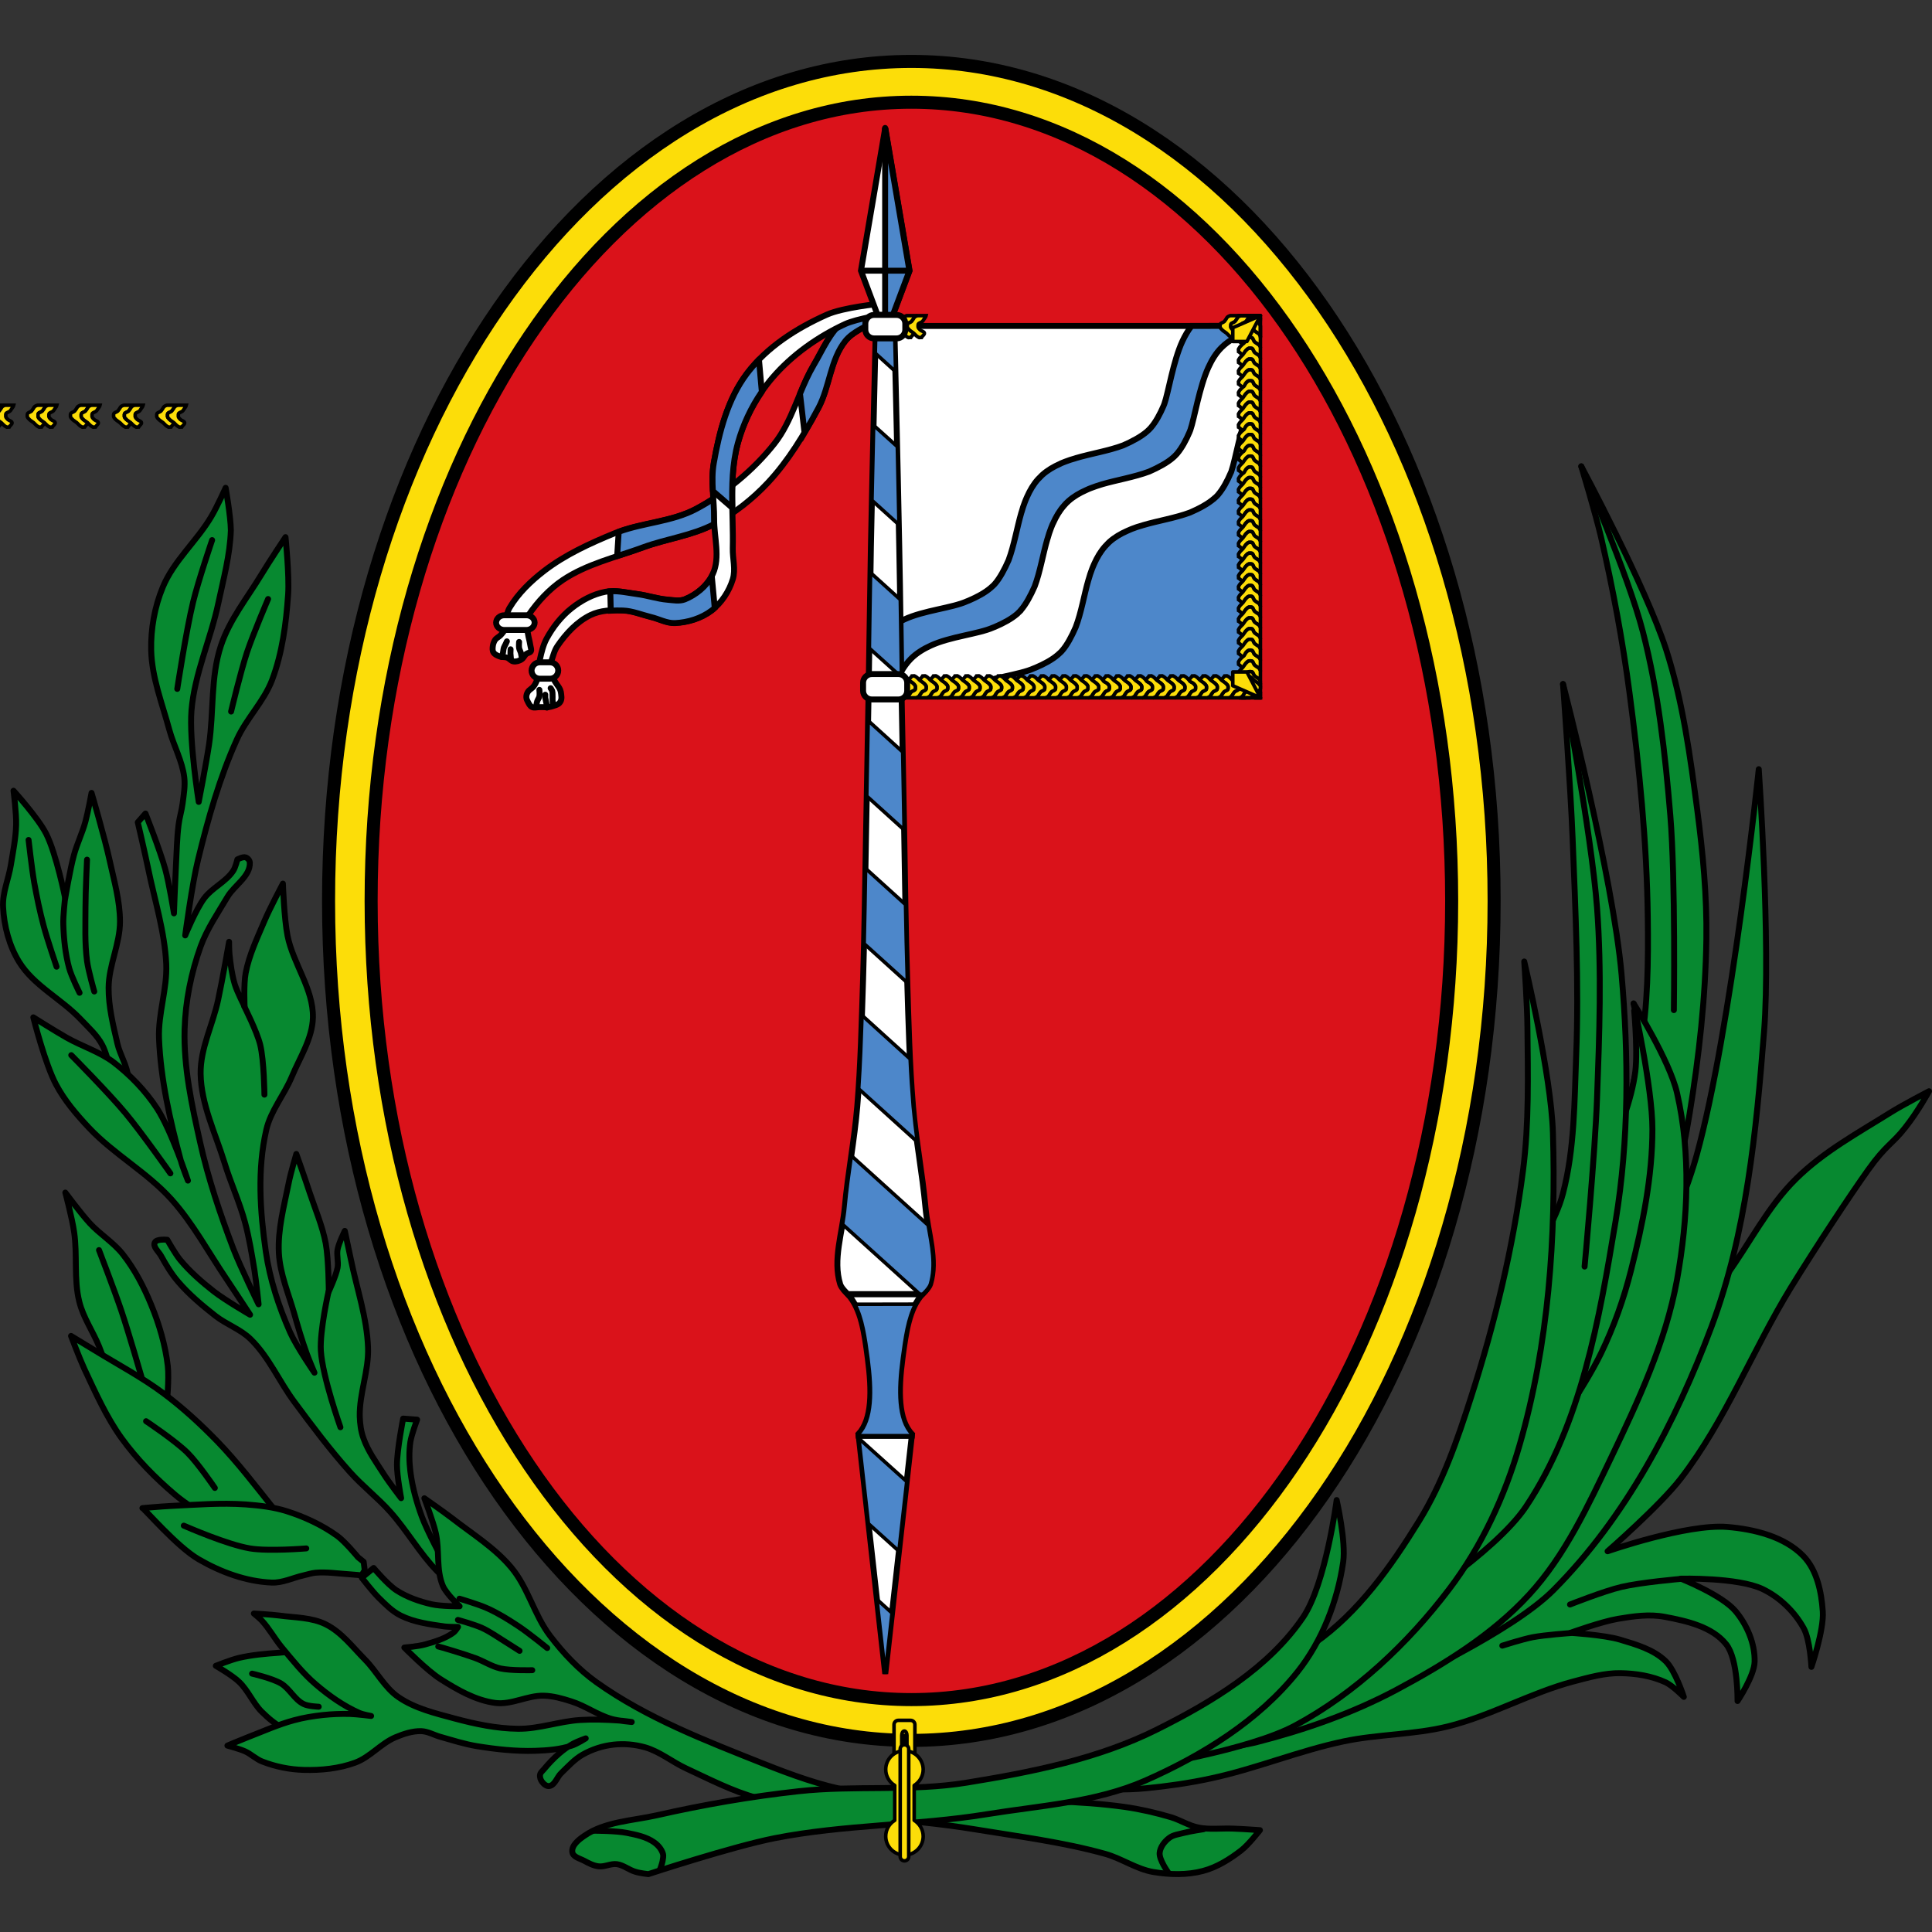 <?xml version="1.0" encoding="utf-8"?>
<!-- Generator: $$$/GeneralStr/196=Adobe Illustrator 27.6.0, SVG Export Plug-In . SVG Version: 6.00 Build 0)  -->
<svg version="1.1"
	 id="svg5308" xmlns:inkscape="http://www.inkscape.org/namespaces/inkscape" xmlns:svg="http://www.w3.org/2000/svg" xmlns:sodipodi="http://sodipodi.sourceforge.net/DTD/sodipodi-0.dtd" xmlns:rdf="http://www.w3.org/1999/02/22-rdf-syntax-ns#" xmlns:cc="http://creativecommons.org/ns#" xmlns:dc="http://purl.org/dc/elements/1.1/"
	 xmlns="http://www.w3.org/2000/svg" xmlns:xlink="http://www.w3.org/1999/xlink" x="0px" y="0px" viewBox="0 0 1629.4 1629.4"
	 style="enable-background:new 0 0 1629.4 1629.4;" xml:space="preserve">
<rect x="0" y="0" width="1629.4" height="1629.4" fill="#333333" stroke="none"/>
<style type="text/css">
	.st0{fill:#078930;stroke:#000000;stroke-width:5;stroke-linejoin:round;}
	.st1{fill:#FCDD09;stroke:#000000;stroke-width:11;stroke-linecap:round;stroke-linejoin:round;}
	.st2{fill:#DA121A;stroke:#000000;stroke-width:11;stroke-linecap:round;stroke-linejoin:round;}
	.st3{fill:#FCDD09;stroke:#000000;stroke-width:3;}
	.st4{fill:#FFFFFF;stroke:#000000;stroke-width:5;stroke-linecap:round;}
	.st5{fill:#4D87CA;stroke:#000000;stroke-width:5;stroke-linecap:round;}
	.st6{fill:#4D87CA;stroke:#000000;stroke-width:5;stroke-linejoin:round;}
	.st7{fill:#FFFFFF;stroke:#000000;stroke-width:5;stroke-linecap:round;}
	.st8{fill:#FFFFFF;stroke:#000000;stroke-width:5;}
	.st9{fill:none;stroke:#000000;stroke-width:5;}
	.st10{fill:none;stroke:#000000;stroke-width:5;stroke-linecap:round;}
	.st11{fill:#4D87CA;stroke:#000000;stroke-width:3;stroke-linecap:round;}
	.st12{fill:#4D87CA;stroke:#000000;stroke-width:5;}
	.st13{fill:#4D87CA;stroke:#000000;stroke-width:5;stroke-linecap:round;stroke-linejoin:round;}
	.st14{fill:#FCDD09;stroke:#000000;stroke-width:3;stroke-linecap:round;stroke-linejoin:round;}
	.st15{fill:#078930;stroke:#000000;stroke-width:5;stroke-linecap:round;stroke-linejoin:round;}
	.st16{fill:none;stroke:#000000;stroke-width:5;stroke-linecap:round;stroke-linejoin:round;}
	.st17{fill:#DA121A;stroke:#000000;stroke-width:5.682;stroke-linecap:round;stroke-linejoin:round;}
	.st18{fill:none;stroke:#000000;stroke-width:3;stroke-linecap:round;}
	.st19{fill:#FCDD09;stroke:#000000;stroke-width:3;stroke-linejoin:round;}
</style>
<sodipodi:namedview  bordercolor="#666666" borderopacity="1" gridtolerance="10" guidetolerance="10" id="namedview5310" inkscape:current-layer="svg5308" inkscape:cx="814.6851" inkscape:cy="768.4095" inkscape:pageopacity="0" inkscape:pageshadow="2" inkscape:window-height="1046" inkscape:window-maximized="1" inkscape:window-width="1920" inkscape:window-x="-11" inkscape:window-y="-11" inkscape:zoom="0.51599685" objecttolerance="10" pagecolor="#ffffff" showgrid="false">
	</sodipodi:namedview>
<path id="path4808" inkscape:connector-curvature="0" class="st0" d="M182,1404.9c0,0,13.9,8,19.6,13.5c7.7,7.3,11.7,17.8,19.2,25.3
	c5.7,5.6,12,11,19.2,14.4c12.4,5.9,26.4,9.1,40.1,10c10.4,0.7,21.5,0.9,31-3.5c6.2-2.9,13.4-7.3,14.8-14c1.2-5.4-3-10.8-6.1-15.3
	c-7-10-17.3-17.6-27.5-24.4c-10.9-7.3-22.5-14.6-35.3-17.4c-7.1-1.6-14.6-0.1-21.8,0.4c-11.4,0.8-22.9,1.8-34,4.4
	C194.6,1399.9,182,1404.9,182,1404.9L182,1404.9z"/>
<path id="path4810" inkscape:connector-curvature="0" class="st0" d="M95.9,916.3c0,0-4-24.2-9.6-34.9c-4.4-8.4-11.8-14.9-18.3-21.8
	c-16.3-17.2-39.5-28.3-51.9-48.4C7.7,797.5,3.4,781,2.6,764.9c-0.6-12.1,4.7-23.7,6.6-35.6c1.8-11.1,4.1-22.3,4.4-33.6
	c0.3-9.6-2.2-28.8-2.2-28.8s20.6,22.7,27.5,36.2c8.6,16.9,16.1,54.5,16.1,54.5s4.1-24.6,7.4-36.6c2.6-9.5,7-18.4,9.6-27.9
	c2.2-8,5.2-24.4,5.2-24.4s11.1,37.8,15.3,57.1c3.7,17,8.7,34,8.7,51.4c0,18.9-9.5,36.9-9.6,55.8c-0.1,15.9,3.8,31.6,7.4,47.1
	c2.3,9.8,8.3,18.7,9.2,28.8c0.4,4.4-1.7,13.1-1.7,13.1L95.9,916.3z"/>
<path id="path4814" inkscape:connector-curvature="0" class="st1" d="M1260.1,759.8c0,391-220,708-491.5,708s-491.5-317-491.5-708
	s220-708,491.5-708S1260.1,368.8,1260.1,759.8z"/>
<path id="path4816" inkscape:connector-curvature="0" class="st2" d="M1224.3,759.8c0,372-204,673.6-455.6,673.6
	S313.1,1131.9,313,759.9c0,0,0-0.1,0-0.1c0-372,204-673.6,455.6-673.6C1020.3,86.2,1224.3,387.7,1224.3,759.8
	C1224.3,759.7,1224.3,759.7,1224.3,759.8z"/>
<path id="path4822" inkscape:connector-curvature="0" class="st3" d="M1063,275c0,0-0.5-1.6-1.1-2.3c-0.5-0.6-1.3-0.9-2-1.4
	c-0.6-0.5-1.4-0.9-1.9-1.4c-0.9-1-1-2.7-2.2-3.4c-0.4-0.2-1-0.1-1.4-0.1c-0.4,0-0.7-0.1-1.1,0c-0.9,0.3-1.7,1.1-2.4,1.8
	c-1,1-1.7,2.4-2.6,3.5c-0.9,1.1-2.1,1.9-2.9,3.1c-0.4,0.5-0.9,1.6-0.9,1.6l0.1,2c0,0,0.2,0.1,0.3,0.2c1.2,0.7,2.1,2.4,3.4,2.2
	c1.4-0.3,1.6-2.4,2.6-3.5c0.7-0.7,1.4-1.5,2.4-1.8c0.3-0.1,0.7,0,1.1,0c0.5,0,1-0.1,1.4,0.1c1.2,0.7,1.3,2.4,2.2,3.4
	c0.5,0.6,1.3,1,1.9,1.4c0.7,0.5,1.3,1,2,1.4c0.3,0.2,1.1,0.4,1.1,0.4L1063,275z"/>
<path id="path4824" inkscape:connector-curvature="0" class="st3" d="M1053.5,575.6c-0.1,0-0.2,0-0.2,0c-0.9,0.3-1.7,1.1-2.4,1.8
	c-1,1-1.7,2.4-2.6,3.5c-0.9,1.1-2.1,1.9-2.9,3.1c-0.4,0.5-0.9,1.6-0.9,1.6l0.1,2c0,0,0.2,0.1,0.3,0.2c0.3,0.2,0.5,0.4,0.8,0.7h4.1
	c0.3-0.7,0.7-1.4,1.2-1.9c0.7-0.7,1.4-1.5,2.4-1.8c0.3-0.1,0.7,0,1.1,0c0.5,0,1-0.1,1.4,0.1c1.2,0.7,1.3,2.4,2.2,3.4
	c0.1,0.1,0.2,0.2,0.3,0.3h4.7v-4.3c0,0-0.5-1.6-1.1-2.3c-0.5-0.6-1.3-0.9-2-1.4c-0.6-0.5-1.4-0.9-1.9-1.4c-0.9-1-1-2.7-2.2-3.4
	c-0.4-0.2-1-0.1-1.4-0.1C1054.1,575.6,1053.8,575.6,1053.5,575.6L1053.5,575.6z"/>
<path id="path4828" inkscape:connector-curvature="0" class="st4" d="M744.6,274.9H1054v304.8H744.6V274.9z"/>
<path id="path4830" inkscape:connector-curvature="0" class="st5" d="M1004.9,274.9c-3.1,4-5.6,8.4-7.7,12.9
	c-7.7,16.6-11.8,43.1-15.2,52.8c-0.1,0.2-0.2,0.5-0.3,0.7c-0.1,0.2-0.2,0.4-0.2,0.6c-3.1,7.3-6.7,13.9-10.8,18.7
	c-0.6,0.7-1.3,1.4-1.9,2c-0.3,0.3-0.6,0.6-1,0.9c-0.1,0-0.1,0.1-0.2,0.2c0,0,0,0,0,0c-5,4.5-13,8.7-20.1,11.8
	c-0.1,0-0.1,0.1-0.2,0.1c-12.6,4.7-26.9,6.9-40.1,10.8c-0.1,0-0.2,0.1-0.2,0.1c-3,0.8-5.9,1.8-8.8,2.9c-0.7,0.3-1.3,0.5-2,0.8
	c-0.8,0.3-1.5,0.6-2.2,1c-5.4,2.4-10.4,5.3-14.8,9.2c0,0-0.1,0.1-0.1,0.1c-0.6,0.6-1.2,1.1-1.8,1.8c-0.6,0.6-1.3,1.3-1.9,1.9
	c-3.9,4.4-6.8,9.4-9.2,14.8c-0.3,0.7-0.7,1.5-1,2.3c-0.3,0.6-0.5,1.3-0.8,2c-1.1,2.9-2.1,5.8-2.9,8.8c0,0.1,0,0.1-0.1,0.2
	c-3.8,13.2-6.1,27.5-10.8,40.2c0,0.1,0,0.1-0.1,0.2c-3.1,7.1-7.3,15.1-11.8,20.1c0,0,0,0,0,0c0,0,0,0,0,0c-0.1,0.1-0.1,0.1-0.2,0.2
	c-0.3,0.3-0.6,0.6-0.9,0.9c-0.3,0.3-0.6,0.6-1,0.9c-0.3,0.3-0.7,0.7-1.1,1c-4.8,4.1-11.4,7.7-18.7,10.8c-0.4,0.2-0.9,0.3-1.3,0.5
	c-12.5,5.7-36.2,7.6-52.8,15.3c-6.1,2.8-11.9,6.3-16.7,11.1c-0.6,0.6-1.1,1.1-1.6,1.7v44.5h9.9c3.1-9.1,7.3-17.4,13.9-24.1
	c4.8-4.8,10.6-8.3,16.7-11.1c16.6-7.7,40.2-9.7,52.8-15.3c0.4-0.2,0.9-0.3,1.3-0.5c7.3-3.1,13.9-6.7,18.7-10.8c0.4-0.3,0.7-0.6,1-1
	c0.3-0.3,0.7-0.6,1-0.9c0.3-0.3,0.6-0.6,0.9-0.9c0-0.1,0.1-0.1,0.1-0.2c0,0,0,0,0,0c0,0,0,0,0,0c4.5-5,8.7-13,11.8-20.1
	c0-0.1,0.1-0.1,0.1-0.2c4.7-12.6,6.9-26.9,10.8-40.2c0-0.1,0.1-0.2,0.1-0.2c0.8-3,1.8-5.9,2.9-8.8c0.3-0.7,0.5-1.3,0.8-2
	c0.3-0.8,0.6-1.5,1-2.2c2.4-5.4,5.3-10.4,9.2-14.8c0.6-0.7,1.2-1.3,1.8-2c0.6-0.6,1.2-1.2,1.8-1.7c0,0,0.1-0.1,0.1-0.1
	c4.4-3.9,9.4-6.8,14.8-9.2c0.7-0.3,1.5-0.7,2.2-1c0.7-0.3,1.3-0.5,2-0.8c2.9-1.1,5.8-2.1,8.8-3c0.1,0,0.2,0,0.2-0.1
	c13.2-3.8,27.5-6.1,40.1-10.8c0.1,0,0.1,0,0.2-0.1c7.1-3.1,15.1-7.3,20.1-11.8c0,0,0,0,0,0c0.1-0.1,0.1-0.1,0.2-0.2
	c0.3-0.3,0.7-0.6,1-0.9c0.6-0.6,1.3-1.3,1.9-2c4.1-4.8,7.7-11.4,10.8-18.7c0.1-0.2,0.2-0.4,0.2-0.6c0.1-0.2,0.2-0.5,0.3-0.7
	c3.4-9.7,7.6-36.2,15.2-52.8c2.8-6.1,6.2-11.9,11-16.7c6.5-6.5,14.7-10.7,23.6-13.8v-4.6L1004.9,274.9L1004.9,274.9z M1054,344
	c-0.1,0.1-0.1,0.2-0.2,0.4c-7.7,16.6-11.8,43.1-15.2,52.8c-0.1,0.2-0.2,0.5-0.2,0.7c-0.1,0.2-0.2,0.4-0.3,0.6
	c-3.1,7.3-6.7,13.9-10.8,18.7c-0.6,0.7-1.2,1.4-1.9,2c-0.3,0.3-0.6,0.6-1,0.9c-0.1,0-0.1,0.1-0.2,0.2c0,0,0,0-0.1,0
	c-5,4.5-12.9,8.7-20.1,11.8c-0.1,0-0.1,0.1-0.2,0.1c-12.6,4.7-26.9,6.9-40.1,10.8c-0.1,0-0.1,0.1-0.2,0.1c-3,0.8-6,1.8-8.8,2.9
	c-0.7,0.3-1.3,0.5-1.9,0.8c-0.8,0.3-1.5,0.6-2.3,1c-5.4,2.4-10.4,5.3-14.8,9.2c0,0-0.1,0.1-0.1,0.1c-0.6,0.6-1.2,1.1-1.8,1.8
	c-0.6,0.6-1.3,1.3-1.8,1.9c-3.9,4.4-6.8,9.4-9.2,14.8c-0.3,0.7-0.7,1.5-1,2.3c-0.3,0.6-0.5,1.3-0.8,2c-1.1,2.9-2.1,5.8-2.9,8.8
	c0,0.1,0,0.2-0.1,0.2c-3.8,13.2-6,27.5-10.8,40.1c0,0.1-0.1,0.1-0.1,0.2c-3.1,7.1-7.2,15.1-11.8,20.1c0,0,0,0,0,0c0,0,0,0,0,0
	c-0.1,0.1-0.1,0.1-0.2,0.2c-0.3,0.3-0.6,0.6-0.9,0.9c-0.3,0.3-0.6,0.6-1,0.9c-0.3,0.3-0.7,0.7-1.1,1c-4.8,4.1-11.4,7.7-18.7,10.8
	c-0.4,0.2-0.9,0.3-1.3,0.5c-12.5,5.7-36.1,7.6-52.8,15.3c-0.5,0.2-1,0.5-1.5,0.7H1054v-0.9h0L1054,344L1054,344z"/>
<path id="path4834" inkscape:connector-curvature="0" class="st3" d="M1044.8,266.2c-0.2,0.5-0.3,0.8-0.3,0.8v7.2
	c0,0,0.7-0.3,1.1-0.4c0.7-0.4,1.3-0.9,2-1.4c0.6-0.5,1.4-0.9,1.9-1.4c0.9-1,1-2.7,2.2-3.4c0.4-0.2,1-0.1,1.4-0.1
	c0.4,0,0.7-0.1,1.1,0c0.9,0.3,1.7,1.1,2.4,1.8c1,1,1.2,3.2,2.6,3.5c1.3,0.2,2.2-1.5,3.4-2.2c0.1-0.1,0.3-0.2,0.3-0.2l0.1-2
	c0,0-0.5-1.1-0.9-1.6c-0.2-0.2-0.4-0.4-0.6-0.7L1044.8,266.2L1044.8,266.2z"/>
<path id="path4836" inkscape:connector-curvature="0" class="st4" d="M431.3,519.4c-2.8,2.4-2.6,6.9-4.5,10.1
	c-1.3,2.3-2.9,4.4-4.7,6.3c-1.3,1.4-3.4,2.2-4.5,3.8c-1.1,1.6-1.8,3.6-2,5.6c-0.2,1.7-0.3,3.7,0.6,5.1c1.1,1.7,3.2,2.6,5.1,3.3
	c2,0.8,4.3,0.3,6.3,1c2,0.7,3.3,2.9,5.4,3.2c2.3,0.4,4.9-0.4,6.9-1.7c1.7-1.1,2.4-3.3,4-4.6c1.1-0.9,3.1-0.9,3.8-2.2
	c0.7-1.3-0.1-2.9-0.3-4.4c-0.4-2.7-1.1-5.4-1.7-8.1c-0.4-2-0.6-4.1-1.4-6c-0.9-2.1-2.8-3.6-3.6-5.6c-0.7-1.9,0.5-4.7-1-6.1
	c-1.2-1.2-3.2-0.8-4.9-0.8C433.6,518.6,432.2,518.6,431.3,519.4L431.3,519.4z"/>
<path id="path4838" inkscape:connector-curvature="0" class="st4" d="M744.2,258.9c0,0-23.2,4.7-32.3,11.6
	c-11.9,9.2-18,24.3-25.6,37.3c-12.6,21.4-17.9,47.1-33.3,66.5c-17.7,22.3-40.6,41.2-65.7,54.7c-21.2,11.4-46.9,11.6-69.1,20.8
	c-20.7,8.5-41.5,18-59.2,31.6c-11.3,8.7-22,19-29.3,31.3c-1.8,3-3.3,10-3.3,10l4.3,1.7h7l6-1.3c0,0,1.1-3,2-4.3
	c7.8-11.4,17.5-21.9,28.9-29.6c20.3-13.6,44.9-19.2,67.9-27.6c19.7-7.2,41.3-9.8,59.9-19.6c16.8-8.9,32.2-21,45.2-34.9
	c17.3-18.5,30.6-40.6,42.5-63c9.5-17.9,10-40.7,22.7-56.5c6.3-7.8,16.5-11.5,25-17c3-1.9,9-5.7,9-5.7L744.2,258.9z"/>
<path id="path4842" inkscape:connector-curvature="0" class="st5" d="M744.2,258.9c0,0-23.2,4.7-32.3,11.7
	c-11.9,9.2-17.9,24.3-25.6,37.2c-4.5,7.7-8.2,16-11.6,24.3l3.8,32.9c4.1-6.9,8-13.9,11.8-21c9.5-17.9,10-40.7,22.7-56.5
	c6.3-7.8,16.6-11.5,25-17c3-1.9,9-5.7,9-5.7L744.2,258.9L744.2,258.9z"/>
<path id="path4846" inkscape:connector-curvature="0" class="st6" d="M602.3,420.3c-4.8,3.1-9.8,6.1-14.9,8.8
	c-20.1,10.8-44.2,11.6-65.6,19.4l-1.3,20.5c7.4-2.4,14.8-4.8,22.1-7.5c19.7-7.2,41.3-9.8,59.9-19.6L602.3,420.3L602.3,420.3z"/>
<path id="path4848" inkscape:connector-curvature="0" class="st4" d="M454.9,565.9c-1.8,1.8-1,5.1-1.9,7.5c-0.8,2-1.7,3.9-3,5.5
	c-1.3,1.8-3.6,2.7-4.8,4.6c-0.8,1.3-1.4,2.9-1.3,4.5c0,1.5,0.8,3,1.5,4.3c0.8,1.5,1.7,3.3,3.3,4c1.8,0.9,4.1,0.1,6.1,0.1
	c1.2,0,2.4,0,3.6,0c1.4,0,2.8,0.2,4.2,0c1.3-0.2,2.5-0.5,3.7-0.9c1.8-0.6,3.7-1,5.1-2.2c0.8-0.7,1.5-1.8,1.8-2.8
	c0.5-1.6,0.3-3.3,0.1-4.9c-0.1-1.4-0.4-2.8-0.9-4c-0.8-1.9-2.2-3.5-3.3-5.2c-0.8-1.3-1.7-2.5-2.2-3.9c-0.7-1.7-0.1-3.8-1.2-5.2
	c-0.9-1.2-2.3-1.9-3.7-2.2c-1.1-0.3-2.2-0.1-3.3,0C457.4,565.1,455.8,565,454.9,565.9L454.9,565.9z"/>
<path id="path4850" inkscape:connector-curvature="0" class="st4" d="M741.8,256.2c0,0-30.5,3-44.3,9.1
	c-25.6,11.4-50.8,27.4-67.6,49.8c-16.1,21.4-23.3,49-27.9,75.4c-2.7,15.6,0.4,31.6,0.3,47.4c-0.1,15.4,5.3,32.1-1.1,46.1
	c-4.4,9.7-13.7,17.5-23.6,21.4c-4.6,1.8-9.8,0.7-14.7,0.3c-8.5-0.7-16.8-3.6-25.3-4.7c-9-1.1-18.2-3.6-27.1-1.9
	c-10.4,2-20.2,7.3-28.5,13.9c-8.7,6.9-15.8,16-21.1,25.8c-2.8,5.3-4.2,11.2-5.5,17.1c-0.7,3.6-1.1,10.9-1.1,10.9l4.4-0.4
	c0,0,3.3-1.8,4.4-3.3c0.9-1.2,0.9-2.9,1.5-4.4c1.7-4.6,2.7-9.7,5.5-13.8c7.2-10.6,16.5-20.6,28-26.2c8.3-4,18.1-4.4,27.3-4
	c8.1,0.3,15.8,3.6,23.6,5.5c6.8,1.6,13.4,5.4,20.3,5.1c10.9-0.5,22.2-3.9,30.9-10.5c8.4-6.4,14.7-16.1,17.8-26.2
	c2.6-8.3-0.2-17.4,0-26.2c0.7-29.7-3.5-60.4,4.4-89c5.5-20,15.6-39.2,29.1-54.9c16.5-19.2,38.1-34.4,61-45.1
	c10.8-5,34.9-8.4,34.9-8.4L741.8,256.2z"/>
<path id="path4856" inkscape:connector-curvature="0" class="st7" d="M769,1210.9h-44.8l22.4,200.8L769,1210.9z"/>
<path id="path4858" inkscape:connector-curvature="0" class="st4" d="M715,1091.5c11.2,12.2,14,31.8,16.9,54.3
	c3.6,27.2,3.7,51.4-7.9,63.7l0.1,1.3H769l0.1-1.3c-11.7-12.3-11.6-36.5-8-63.8c3-22.5,5.7-42.1,16.9-54.3H769h-44.8L715,1091.5
	L715,1091.5z"/>
<path id="path4862" inkscape:connector-curvature="0" class="st8" d="M738.9,265.6c0,0-3.1,130.3-4.4,195.5
	c-0.8,43.8-1.3,87.7-2.1,131.6c-0.6,36.9-1.3,73.8-2,110.7c-0.8,40.9-1.2,81.7-2.5,122.6c-1.2,35.7-1.9,71.5-4.9,107.1
	c-2.4,28.5-7.9,56.6-10.5,85c-2,21.6-10.3,44.3-3.9,65c1,3.4,6.4,8.3,6.4,8.3h31.5h31.5c0,0,5.4-5,6.4-8.3c6.4-20.8-2-43.4-3.9-65
	c-2.6-28.4-8.1-56.6-10.5-85c-3-35.6-3.8-71.4-4.9-107.1c-1.4-40.8-1.7-81.7-2.5-122.6c-0.7-36.9-1.4-73.8-2.1-110.7
	c-0.8-43.9-1.2-87.7-2.1-131.6c-1.2-65.2-4.4-195.5-4.4-195.5h-6.8h-1.7L738.9,265.6z"/>
<path id="path4866" inkscape:connector-curvature="0" class="st9" d="M746.5,265.6l0-157.8"/>
<path id="path4868" inkscape:connector-curvature="0" class="st10" d="M452.1,596.1c0,0,0.5-3.2,1-4.8c0.5-1.4,1.5-2.6,1.8-4
	c0.4-1.8,0-5.5,0-5.5"/>
<path id="path4870" inkscape:connector-curvature="0" class="st10" d="M461.2,596.8c0,0-0.2-2.5-0.4-3.7c-0.2-1.5-0.7-3-0.9-4.5
	c-0.1-0.9,0-2.7,0-2.7"/>
<path id="path4872" inkscape:connector-curvature="0" class="st10" d="M466.3,594.7c0,0-0.2-3.2-0.3-4.8c0-1.3,0.1-2.7,0-4
	c0-1.1,0-2.2-0.3-3.3c-0.3-0.8-1.3-2.2-1.3-2.2"/>
<path id="rect4878" class="st4" d="M455.2,558.6h8.7c3.8,0,6.9,3.1,6.9,6.9v0c0,3.8-3.1,6.9-6.9,6.9h-8.7c-3.8,0-6.9-3.1-6.9-6.9v0
	C448.4,561.7,451.4,558.6,455.2,558.6z"/>
<path id="path4880" inkscape:connector-curvature="0" class="st10" d="M423.3,554.1c0,0,0.6-2.4,0.9-3.6c0.3-1.4,0.3-3,0.8-4.4
	c0.3-0.9,0.9-1.7,1.3-2.6c0.4-0.8,1.2-2.6,1.2-2.6"/>
<path id="path4882" inkscape:connector-curvature="0" class="st10" d="M430.9,555.7c0,0-0.3-3.1-0.4-4.6c0-1.2,0.1-3.5,0.1-3.5"/>
<path id="path4884" inkscape:connector-curvature="0" class="st10" d="M440.1,554.8c0,0-0.5-3-0.9-4.5c-0.4-1.3-1.2-2.5-1.4-3.8
	c-0.3-1.7,0-5.1,0-5.1"/>
<path id="rect4888" class="st4" d="M425.3,518.9H444c3.8,0,6.9,2.8,6.9,6.2l0,0c0,3.4-3.1,6.2-6.9,6.2h-18.7c-3.8,0-6.9-2.8-6.9-6.2
	l0,0C418.5,521.7,421.5,518.9,425.3,518.9z"/>
<g id="use4896" transform="translate(-1005.92,75.546)">
	<path id="_x31_" class="st3" d="M892,266.2c0,0-1.6,0.5-2.3,1.1c-0.6,0.5-0.9,1.3-1.4,2c-0.5,0.6-0.9,1.4-1.4,1.9
		c-1,0.9-2.7,1-3.4,2.2c-0.2,0.4-0.1,1-0.1,1.4c0,0.4-0.1,0.7,0,1.1c0.3,0.9,1.1,1.7,1.8,2.4c1,1,2.4,1.7,3.5,2.6
		c1.1,0.9,1.9,2.1,3.1,2.9c0.5,0.4,1.6,0.9,1.6,0.9l2-0.1c0,0,0.1-0.2,0.2-0.3c0.7-1.2,2.4-2.1,2.2-3.4c-0.3-1.4-2.4-1.6-3.5-2.6
		c-0.7-0.7-1.5-1.4-1.8-2.4c-0.1-0.3,0-0.7,0-1.1c0-0.5-0.1-1,0.1-1.4c0.7-1.2,2.4-1.3,3.4-2.2c0.6-0.5,1-1.3,1.4-1.9
		c0.5-0.7,1-1.3,1.4-2c0.2-0.3,0.4-1.1,0.4-1.1L892,266.2z"/>
</g>
<g id="use4898" transform="translate(-1005.92,75.546)">
	<path id="_x32_" class="st3" d="M901.1,266.2c0,0-1.6,0.5-2.3,1.1c-0.6,0.5-0.9,1.3-1.4,2c-0.5,0.6-0.9,1.4-1.4,1.9
		c-1,0.9-2.7,1-3.4,2.2c-0.2,0.4-0.1,1-0.1,1.4c0,0.4-0.1,0.7,0,1.1c0.3,0.9,1.1,1.7,1.8,2.4c1,1,2.4,1.7,3.5,2.6
		c1.1,0.9,1.9,2.1,3.1,2.9c0.5,0.4,1.6,0.9,1.6,0.9l2-0.1c0,0,0.1-0.2,0.2-0.3c0.7-1.2,2.4-2.1,2.2-3.4c-0.3-1.4-2.4-1.6-3.5-2.6
		c-0.7-0.7-1.5-1.4-1.8-2.4c-0.1-0.3,0-0.7,0-1.1c0-0.5-0.1-1,0.1-1.4c0.7-1.2,2.4-1.3,3.4-2.2c0.6-0.5,1-1.3,1.4-1.9
		c0.5-0.7,1-1.3,1.4-2c0.2-0.3,0.4-1.1,0.4-1.1L901.1,266.2z"/>
</g>
<g id="use4900" transform="translate(-987.73,75.546)">
	<path id="_x31__00000085941728822287741330000002800208468134818961_" class="st3" d="M910.2,266.2c0,0-1.6,0.5-2.3,1.1
		c-0.6,0.5-0.9,1.3-1.4,2c-0.5,0.6-0.9,1.4-1.4,1.9c-1,0.9-2.7,1-3.4,2.2c-0.2,0.4-0.1,1-0.1,1.4c0,0.4-0.1,0.7,0,1.1
		c0.3,0.9,1.1,1.7,1.8,2.4c1,1,2.4,1.7,3.5,2.6c1.1,0.9,1.9,2.1,3.1,2.9c0.5,0.4,1.6,0.9,1.6,0.9l2-0.1c0,0,0.1-0.2,0.2-0.3
		c0.7-1.2,2.4-2.1,2.2-3.4c-0.3-1.4-2.4-1.6-3.5-2.6c-0.7-0.7-1.5-1.4-1.8-2.4c-0.1-0.3,0-0.7,0-1.1c0-0.5-0.1-1,0.1-1.4
		c0.7-1.2,2.4-1.3,3.4-2.2c0.6-0.5,1-1.3,1.4-1.9c0.5-0.7,1-1.3,1.4-2c0.2-0.3,0.4-1.1,0.4-1.1L910.2,266.2z"/>
</g>
<g id="use4902" transform="translate(-987.73,75.546)">
	<path id="_x32__00000054251679364153792860000003842528920019832496_" class="st3" d="M919.3,266.2c0,0-1.6,0.5-2.3,1.1
		c-0.6,0.5-0.9,1.3-1.4,2c-0.5,0.6-0.9,1.4-1.4,1.9c-1,0.9-2.7,1-3.4,2.2c-0.2,0.4-0.1,1-0.1,1.4c0,0.4-0.1,0.7,0,1.1
		c0.3,0.9,1.1,1.7,1.8,2.4c1,1,2.4,1.7,3.5,2.6c1.1,0.9,1.9,2.1,3.1,2.9c0.5,0.4,1.6,0.9,1.6,0.9l2-0.1c0,0,0.1-0.2,0.2-0.3
		c0.7-1.2,2.4-2.1,2.2-3.4c-0.3-1.4-2.4-1.6-3.5-2.6c-0.7-0.7-1.5-1.4-1.8-2.4c-0.1-0.3,0-0.7,0-1.1c0-0.5-0.1-1,0.1-1.4
		c0.7-1.2,2.4-1.3,3.4-2.2c0.6-0.5,1-1.3,1.4-1.9c0.5-0.7,1-1.3,1.4-2c0.2-0.3,0.4-1.1,0.4-1.1L919.3,266.2z"/>
</g>
<g id="use4908" transform="translate(-969.54,75.546)">
	<path id="_x31__00000052096755598864139500000007461109574032293558_" class="st3" d="M928.4,266.2c0,0-1.6,0.5-2.3,1.1
		c-0.6,0.5-0.9,1.3-1.4,2c-0.5,0.6-0.9,1.4-1.4,1.9c-1,0.9-2.7,1-3.4,2.2c-0.2,0.4-0.1,1-0.1,1.4c0,0.4-0.1,0.7,0,1.1
		c0.3,0.9,1.1,1.7,1.8,2.4c1,1,2.4,1.7,3.5,2.6c1.1,0.9,1.9,2.1,3.1,2.9c0.5,0.4,1.6,0.9,1.6,0.9l2-0.1c0,0,0.1-0.2,0.2-0.3
		c0.7-1.2,2.4-2.1,2.2-3.4c-0.3-1.4-2.4-1.6-3.5-2.6c-0.7-0.7-1.5-1.4-1.8-2.4c-0.1-0.3,0-0.7,0-1.1c0-0.5-0.1-1,0.1-1.4
		c0.7-1.2,2.4-1.3,3.4-2.2c0.6-0.5,1-1.3,1.4-1.9c0.5-0.7,1-1.3,1.4-2c0.2-0.3,0.4-1.1,0.4-1.1L928.4,266.2z"/>
</g>
<g id="use4910" transform="translate(-969.54,75.546)">
	<path id="_x32__00000143605488962815022570000015522808149478725553_" class="st3" d="M937.5,266.2c0,0-1.6,0.5-2.3,1.1
		c-0.6,0.5-0.9,1.3-1.4,2c-0.5,0.6-0.9,1.4-1.4,1.9c-1,0.9-2.7,1-3.4,2.2c-0.2,0.4-0.1,1-0.1,1.4c0,0.4-0.1,0.7,0,1.1
		c0.3,0.9,1.1,1.7,1.8,2.4c1,1,2.4,1.7,3.5,2.6c1.1,0.9,1.9,2.1,3.1,2.9c0.5,0.4,1.6,0.9,1.6,0.9l2-0.1c0,0,0.1-0.2,0.2-0.3
		c0.7-1.2,2.4-2.1,2.2-3.4c-0.3-1.4-2.4-1.6-3.5-2.6c-0.7-0.7-1.5-1.4-1.8-2.4c-0.1-0.3,0-0.7,0-1.1c0-0.5-0.1-1,0.1-1.4
		c0.7-1.2,2.4-1.3,3.4-2.2c0.6-0.5,1-1.3,1.4-1.9c0.5-0.7,1-1.3,1.4-2c0.2-0.3,0.4-1.1,0.4-1.1L937.5,266.2z"/>
</g>
<g id="use4912" transform="translate(-951.35,75.546)">
	<path id="_x31__00000002386055364882216170000005381712780261088658_" class="st3" d="M946.6,266.2c0,0-1.6,0.5-2.3,1.1
		c-0.6,0.5-0.9,1.3-1.4,2c-0.5,0.6-0.9,1.4-1.4,1.9c-1,0.9-2.7,1-3.4,2.2c-0.2,0.4-0.1,1-0.1,1.4c0,0.4-0.1,0.7,0,1.1
		c0.3,0.9,1.1,1.7,1.8,2.4c1,1,2.4,1.7,3.5,2.6c1.1,0.9,1.9,2.1,3.1,2.9c0.5,0.4,1.6,0.9,1.6,0.9l2-0.1c0,0,0.1-0.2,0.2-0.3
		c0.7-1.2,2.4-2.1,2.2-3.4c-0.3-1.4-2.4-1.6-3.5-2.6c-0.7-0.7-1.5-1.4-1.8-2.4c-0.1-0.3,0-0.7,0-1.1c0-0.5-0.1-1,0.1-1.4
		c0.7-1.2,2.4-1.3,3.4-2.2c0.6-0.5,1-1.3,1.4-1.9c0.5-0.7,1-1.3,1.4-2c0.2-0.3,0.4-1.1,0.4-1.1L946.6,266.2z"/>
</g>
<g id="use4914" transform="translate(-951.35,75.546)">
	<path id="_x32__00000076584116863344857850000017974815486305231030_" class="st3" d="M955.7,266.2c0,0-1.6,0.5-2.3,1.1
		c-0.6,0.5-0.9,1.3-1.4,2c-0.5,0.6-0.9,1.4-1.4,1.9c-1,0.9-2.7,1-3.4,2.2c-0.2,0.4-0.1,1-0.1,1.4c0,0.4-0.1,0.7,0,1.1
		c0.3,0.9,1.1,1.7,1.8,2.4c1,1,2.4,1.7,3.5,2.6c1.1,0.9,1.9,2.1,3.1,2.9c0.5,0.4,1.6,0.9,1.6,0.9l2-0.1c0,0,0.1-0.2,0.2-0.3
		c0.7-1.2,2.4-2.1,2.2-3.4c-0.3-1.4-2.4-1.6-3.5-2.6c-0.7-0.7-1.5-1.4-1.8-2.4c-0.1-0.3,0-0.7,0-1.1c0-0.5-0.1-1,0.1-1.4
		c0.7-1.2,2.4-1.3,3.4-2.2c0.6-0.5,1-1.3,1.4-1.9c0.5-0.7,1-1.3,1.4-2c0.2-0.3,0.4-1.1,0.4-1.1L955.7,266.2z"/>
</g>
<g id="use4920" transform="translate(-1042.29,75.546)">
	<path id="_x31__00000015355717228173433100000013502289345265046708_" class="st3" d="M855.7,266.2c0,0-1.6,0.5-2.3,1.1
		c-0.6,0.5-0.9,1.3-1.4,2c-0.5,0.6-0.9,1.4-1.4,1.9c-1,0.9-2.7,1-3.4,2.2c-0.2,0.4-0.1,1-0.1,1.4c0,0.4-0.1,0.7,0,1.1
		c0.3,0.9,1.1,1.7,1.8,2.4c1,1,2.4,1.7,3.5,2.6c1.1,0.9,1.9,2.1,3.1,2.9c0.5,0.4,1.6,0.9,1.6,0.9l2-0.1c0,0,0.1-0.2,0.2-0.3
		c0.7-1.2,2.4-2.1,2.2-3.4c-0.3-1.4-2.4-1.6-3.5-2.6c-0.7-0.7-1.5-1.4-1.8-2.4c-0.1-0.3,0-0.7,0-1.1c0-0.5-0.1-1,0.1-1.4
		c0.7-1.2,2.4-1.3,3.4-2.2c0.6-0.5,1-1.3,1.4-1.9c0.5-0.7,1-1.3,1.4-2c0.2-0.3,0.4-1.1,0.4-1.1L855.7,266.2z"/>
</g>
<g id="use4922" transform="translate(-1042.29,75.546)">
	<path id="_x32__00000028316045142606320190000014855142642622177712_" class="st3" d="M864.8,266.2c0,0-1.6,0.5-2.3,1.1
		c-0.6,0.5-0.9,1.3-1.4,2c-0.5,0.6-0.9,1.4-1.4,1.9c-1,0.9-2.7,1-3.4,2.2c-0.2,0.4-0.1,1-0.1,1.4c0,0.4-0.1,0.7,0,1.1
		c0.3,0.9,1.1,1.7,1.8,2.4c1,1,2.4,1.7,3.5,2.6c1.1,0.9,1.9,2.1,3.1,2.9c0.5,0.4,1.6,0.9,1.6,0.9l2-0.1c0,0,0.1-0.2,0.2-0.3
		c0.7-1.2,2.4-2.1,2.2-3.4c-0.3-1.4-2.4-1.6-3.5-2.6c-0.7-0.7-1.5-1.4-1.8-2.4c-0.1-0.3,0-0.7,0-1.1c0-0.5-0.1-1,0.1-1.4
		c0.7-1.2,2.4-1.3,3.4-2.2c0.6-0.5,1-1.3,1.4-1.9c0.5-0.7,1-1.3,1.4-2c0.2-0.3,0.4-1.1,0.4-1.1L864.8,266.2z"/>
</g>
<g id="use4924" transform="translate(-1024.1,75.546)">
	<path id="_x31__00000169543412096969921660000005181600429116676507_" class="st3" d="M873.9,266.2c0,0-1.6,0.5-2.3,1.1
		c-0.6,0.5-0.9,1.3-1.4,2c-0.5,0.6-0.9,1.4-1.4,1.9c-1,0.9-2.7,1-3.4,2.2c-0.2,0.4-0.1,1-0.1,1.4c0,0.4-0.1,0.7,0,1.1
		c0.3,0.9,1.1,1.7,1.8,2.4c1,1,2.4,1.7,3.5,2.6c1.1,0.9,1.9,2.1,3.1,2.9c0.5,0.4,1.6,0.9,1.6,0.9l2-0.1c0,0,0.1-0.2,0.2-0.3
		c0.7-1.2,2.4-2.1,2.2-3.4c-0.3-1.4-2.4-1.6-3.5-2.6c-0.7-0.7-1.5-1.4-1.8-2.4c-0.1-0.3,0-0.7,0-1.1c0-0.5-0.1-1,0.1-1.4
		c0.7-1.2,2.4-1.3,3.4-2.2c0.6-0.5,1-1.3,1.4-1.9c0.5-0.7,1-1.3,1.4-2c0.2-0.3,0.4-1.1,0.4-1.1L873.9,266.2z"/>
</g>
<g id="use4926" transform="translate(-1024.1,75.546)">
	<path id="_x32__00000169540959184025697260000005905341744643193749_" class="st3" d="M883,266.2c0,0-1.6,0.5-2.3,1.1
		c-0.6,0.5-0.9,1.3-1.4,2c-0.5,0.6-0.9,1.4-1.4,1.9c-1,0.9-2.7,1-3.4,2.2c-0.2,0.4-0.1,1-0.1,1.4c0,0.4-0.1,0.7,0,1.1
		c0.3,0.9,1.1,1.7,1.8,2.4c1,1,2.4,1.7,3.5,2.6c1.1,0.9,1.9,2.1,3.1,2.9c0.5,0.4,1.6,0.9,1.6,0.9l2-0.1c0,0,0.1-0.2,0.2-0.3
		c0.7-1.2,2.4-2.1,2.2-3.4c-0.3-1.4-2.4-1.6-3.5-2.6c-0.7-0.7-1.5-1.4-1.8-2.4c-0.1-0.3,0-0.7,0-1.1c0-0.5-0.1-1,0.1-1.4
		c0.7-1.2,2.4-1.3,3.4-2.2c0.6-0.5,1-1.3,1.4-1.9c0.5-0.7,1-1.3,1.4-2c0.2-0.3,0.4-1.1,0.4-1.1L883,266.2z"/>
</g>
<g id="use4932" transform="translate(-933.17,75.546)">
	<path id="_x31__00000179633817169469575590000005642001719943952288_" class="st3" d="M964.8,266.2c0,0-1.6,0.5-2.3,1.1
		c-0.6,0.5-0.9,1.3-1.4,2c-0.5,0.6-0.9,1.4-1.4,1.9c-1,0.9-2.7,1-3.4,2.2c-0.2,0.4-0.1,1-0.1,1.4c0,0.4-0.1,0.7,0,1.1
		c0.3,0.9,1.1,1.7,1.8,2.4c1,1,2.4,1.7,3.5,2.6c1.1,0.9,1.9,2.1,3.1,2.9c0.5,0.4,1.6,0.9,1.6,0.9l2-0.1c0,0,0.1-0.2,0.2-0.3
		c0.7-1.2,2.4-2.1,2.2-3.4c-0.3-1.4-2.4-1.6-3.5-2.6c-0.7-0.7-1.5-1.4-1.8-2.4c-0.1-0.3,0-0.7,0-1.1c0-0.5-0.1-1,0.1-1.4
		c0.7-1.2,2.4-1.3,3.4-2.2c0.6-0.5,1-1.3,1.4-1.9c0.5-0.7,1-1.3,1.4-2c0.2-0.3,0.4-1.1,0.4-1.1L964.8,266.2z"/>
</g>
<g id="use4934" transform="translate(-933.17,75.546)">
	<path id="_x32__00000140711384910527775040000015464820695711229325_" class="st3" d="M973.9,266.2c0,0-1.6,0.5-2.3,1.1
		c-0.6,0.5-0.9,1.3-1.4,2c-0.5,0.6-0.9,1.4-1.4,1.9c-1,0.9-2.7,1-3.4,2.2c-0.2,0.4-0.1,1-0.1,1.4c0,0.4-0.1,0.7,0,1.1
		c0.3,0.9,1.1,1.7,1.8,2.4c1,1,2.4,1.7,3.5,2.6c1.1,0.9,1.9,2.1,3.1,2.9c0.5,0.4,1.6,0.9,1.6,0.9l2-0.1c0,0,0.1-0.2,0.2-0.3
		c0.7-1.2,2.4-2.1,2.2-3.4c-0.3-1.4-2.4-1.6-3.5-2.6c-0.7-0.7-1.5-1.4-1.8-2.4c-0.1-0.3,0-0.7,0-1.1c0-0.5-0.1-1,0.1-1.4
		c0.7-1.2,2.4-1.3,3.4-2.2c0.6-0.5,1-1.3,1.4-1.9c0.5-0.7,1-1.3,1.4-2c0.2-0.3,0.4-1.1,0.4-1.1L973.9,266.2z"/>
</g>
<g id="use4936" transform="translate(-914.98,75.546)">
	<path id="_x31__00000009562785576569544700000001158967431798326695_" class="st3" d="M983,266.2c0,0-1.6,0.5-2.3,1.1
		c-0.6,0.5-0.9,1.3-1.4,2c-0.5,0.6-0.9,1.4-1.4,1.9c-1,0.9-2.7,1-3.4,2.2c-0.2,0.4-0.1,1-0.1,1.4c0,0.4-0.1,0.7,0,1.1
		c0.3,0.9,1.1,1.7,1.8,2.4c1,1,2.4,1.7,3.5,2.6c1.1,0.9,1.9,2.1,3.1,2.9c0.5,0.4,1.6,0.9,1.6,0.9l2-0.1c0,0,0.1-0.2,0.2-0.3
		c0.7-1.2,2.4-2.1,2.2-3.4c-0.3-1.4-2.4-1.6-3.5-2.6c-0.7-0.7-1.5-1.4-1.8-2.4c-0.1-0.3,0-0.7,0-1.1c0-0.5-0.1-1,0.1-1.4
		c0.7-1.2,2.4-1.3,3.4-2.2c0.6-0.5,1-1.3,1.4-1.9c0.5-0.7,1-1.3,1.4-2c0.2-0.3,0.4-1.1,0.4-1.1L983,266.2z"/>
</g>
<g id="use4938" transform="translate(-914.98,75.546)">
	<path id="_x32__00000138559743005276466110000000366323261977750182_" class="st3" d="M992.1,266.2c0,0-1.6,0.5-2.3,1.1
		c-0.6,0.5-0.9,1.3-1.4,2c-0.5,0.6-0.9,1.4-1.4,1.9c-1,0.9-2.7,1-3.4,2.2c-0.2,0.4-0.1,1-0.1,1.4c0,0.4-0.1,0.7,0,1.1
		c0.3,0.9,1.1,1.7,1.8,2.4c1,1,2.4,1.7,3.5,2.6c1.1,0.9,1.9,2.1,3.1,2.9c0.5,0.4,1.6,0.9,1.6,0.9l2-0.1c0,0,0.1-0.2,0.2-0.3
		c0.7-1.2,2.4-2.1,2.2-3.4c-0.3-1.4-2.4-1.6-3.5-2.6c-0.7-0.7-1.5-1.4-1.8-2.4c-0.1-0.3,0-0.7,0-1.1c0-0.5-0.1-1,0.1-1.4
		c0.7-1.2,2.4-1.3,3.4-2.2c0.6-0.5,1-1.3,1.4-1.9c0.5-0.7,1-1.3,1.4-2c0.2-0.3,0.4-1.1,0.4-1.1L992.1,266.2z"/>
</g>
<g id="use4944" transform="translate(-896.79,75.546)">
	<path id="_x31__00000070797001013154661930000011084097673244889984_" class="st3" d="M1001.2,266.2c0,0-1.6,0.5-2.3,1.1
		c-0.6,0.5-0.9,1.3-1.4,2c-0.5,0.6-0.9,1.4-1.4,1.9c-1,0.9-2.7,1-3.4,2.2c-0.2,0.4-0.1,1-0.1,1.4c0,0.4-0.1,0.7,0,1.1
		c0.3,0.9,1.1,1.7,1.8,2.4c1,1,2.4,1.7,3.5,2.6c1.1,0.9,1.9,2.1,3.1,2.9c0.5,0.4,1.6,0.9,1.6,0.9l2-0.1c0,0,0.1-0.2,0.2-0.3
		c0.7-1.2,2.4-2.1,2.2-3.4c-0.3-1.4-2.4-1.6-3.5-2.6c-0.7-0.7-1.5-1.4-1.8-2.4c-0.1-0.3,0-0.7,0-1.1c0-0.5-0.1-1,0.1-1.4
		c0.7-1.2,2.4-1.3,3.4-2.2c0.6-0.5,1-1.3,1.4-1.9c0.5-0.7,1-1.3,1.4-2c0.2-0.3,0.4-1.1,0.4-1.1L1001.2,266.2z"/>
</g>
<g id="use4946" transform="translate(-896.79,75.546)">
	<path id="_x32__00000120551862431846537170000014422588180190551943_" class="st3" d="M1010.3,266.2c0,0-1.6,0.5-2.3,1.1
		c-0.6,0.5-0.9,1.3-1.4,2c-0.5,0.6-0.9,1.4-1.4,1.9c-1,0.9-2.7,1-3.4,2.2c-0.2,0.4-0.1,1-0.1,1.4c0,0.4-0.1,0.7,0,1.1
		c0.3,0.9,1.1,1.7,1.8,2.4c1,1,2.4,1.7,3.5,2.6c1.1,0.9,1.9,2.1,3.1,2.9c0.5,0.4,1.6,0.9,1.6,0.9l2-0.1c0,0,0.1-0.2,0.2-0.3
		c0.7-1.2,2.4-2.1,2.2-3.4c-0.3-1.4-2.4-1.6-3.5-2.6c-0.7-0.7-1.5-1.4-1.8-2.4c-0.1-0.3,0-0.7,0-1.1c0-0.5-0.1-1,0.1-1.4
		c0.7-1.2,2.4-1.3,3.4-2.2c0.6-0.5,1-1.3,1.4-1.9c0.5-0.7,1-1.3,1.4-2c0.2-0.3,0.4-1.1,0.4-1.1L1010.3,266.2z"/>
</g>
<g id="use4948" transform="translate(-878.6,75.546)">
	<path id="_x31__00000114752883868045983370000002711196942132671140_" class="st3" d="M1019.4,266.2c0,0-1.6,0.5-2.3,1.1
		c-0.6,0.5-0.9,1.3-1.4,2c-0.5,0.6-0.9,1.4-1.4,1.9c-1,0.9-2.7,1-3.4,2.2c-0.2,0.4-0.1,1-0.1,1.4c0,0.4-0.1,0.7,0,1.1
		c0.3,0.9,1.1,1.7,1.8,2.4c1,1,2.4,1.7,3.5,2.6c1.1,0.9,1.9,2.1,3.1,2.9c0.5,0.4,1.6,0.9,1.6,0.9l2-0.1c0,0,0.1-0.2,0.2-0.3
		c0.7-1.2,2.4-2.1,2.2-3.4c-0.3-1.4-2.4-1.6-3.5-2.6c-0.7-0.7-1.5-1.4-1.8-2.4c-0.1-0.3,0-0.7,0-1.1c0-0.5-0.1-1,0.1-1.4
		c0.7-1.2,2.4-1.3,3.4-2.2c0.6-0.5,1-1.3,1.4-1.9c0.5-0.7,1-1.3,1.4-2c0.2-0.3,0.4-1.1,0.4-1.1L1019.4,266.2z"/>
</g>
<g id="use4950" transform="translate(-878.6,75.546)">
	<path id="_x32__00000180333992642357183050000004711029747862712207_" class="st3" d="M1028.5,266.2c0,0-1.6,0.5-2.3,1.1
		c-0.6,0.5-0.9,1.3-1.4,2c-0.5,0.6-0.9,1.4-1.4,1.9c-1,0.9-2.7,1-3.4,2.2c-0.2,0.4-0.1,1-0.1,1.4c0,0.4-0.1,0.7,0,1.1
		c0.3,0.9,1.1,1.7,1.8,2.4c1,1,2.4,1.7,3.5,2.6c1.1,0.9,1.9,2.1,3.1,2.9c0.5,0.4,1.6,0.9,1.6,0.9l2-0.1c0,0,0.1-0.2,0.2-0.3
		c0.7-1.2,2.4-2.1,2.2-3.4c-0.3-1.4-2.4-1.6-3.5-2.6c-0.7-0.7-1.5-1.4-1.8-2.4c-0.1-0.3,0-0.7,0-1.1c0-0.5-0.1-1,0.1-1.4
		c0.7-1.2,2.4-1.3,3.4-2.2c0.6-0.5,1-1.3,1.4-1.9c0.5-0.7,1-1.3,1.4-2c0.2-0.3,0.4-1.1,0.4-1.1L1028.5,266.2z"/>
</g>
<path id="path4956" inkscape:connector-curvature="0" class="st3" d="M1037.6,266.2c0,0-1.6,0.5-2.3,1.1c-0.6,0.5-0.9,1.3-1.4,2
	c-0.5,0.6-0.9,1.4-1.4,1.9c-1,0.9-2.7,1-3.4,2.2c-0.2,0.4-0.1,1-0.1,1.4c0,0.4-0.1,0.7,0,1.1c0.3,0.9,1.1,1.7,1.8,2.4
	c1,1,2.4,1.7,3.5,2.6c1.1,0.9,1.9,2.1,3.1,2.9c0.5,0.4,1.6,0.9,1.6,0.9l2-0.1c0,0,0.1-0.2,0.2-0.3c0.7-1.2,2.4-2.1,2.2-3.4
	c-0.3-1.4-2.4-1.6-3.5-2.6c-0.7-0.7-1.5-1.4-1.8-2.4c-0.1-0.3,0-0.7,0-1.1c0-0.5-0.1-1,0.1-1.4c0.7-1.2,2.4-1.3,3.4-2.2
	c0.6-0.5,1-1.3,1.4-1.9c0.5-0.7,1-1.3,1.4-2c0.2-0.3,0.4-1.1,0.4-1.1L1037.6,266.2z"/>
<path id="path4958" inkscape:connector-curvature="0" class="st3" d="M1046.6,266.2c0,0-1.6,0.5-2.3,1.1c-0.6,0.5-0.9,1.3-1.4,2
	c-0.5,0.6-0.9,1.4-1.4,1.9c-1,0.9-2.7,1-3.4,2.2c-0.2,0.4-0.1,1-0.1,1.4c0,0.4-0.1,0.7,0,1.1c0.3,0.9,1.1,1.7,1.8,2.4
	c1,1,2.4,1.7,3.5,2.6c1.1,0.9,1.9,2.1,3.1,2.9c0.5,0.4,1.6,0.9,1.6,0.9l2-0.1c0,0,0.1-0.2,0.2-0.3c0.7-1.2,2.4-2.1,2.2-3.4
	c-0.3-1.4-2.4-1.6-3.5-2.6c-0.7-0.7-1.5-1.4-1.8-2.4c-0.1-0.3,0-0.7,0-1.1c0-0.5-0.1-1,0.1-1.4c0.7-1.2,2.4-1.3,3.4-2.2
	c0.6-0.5,1-1.3,1.4-1.9c0.5-0.7,1-1.3,1.4-2c0.2-0.3,0.4-1.1,0.4-1.1L1046.6,266.2z"/>
<g id="use4962" transform="translate(-1078.67,75.546)">
	<path id="_x31__00000052079179571392235720000000483216494550282398_" class="st3" d="M819.3,266.2c0,0-1.6,0.5-2.3,1.1
		c-0.6,0.5-0.9,1.3-1.4,2c-0.5,0.6-0.9,1.4-1.4,1.9c-1,0.9-2.7,1-3.4,2.2c-0.2,0.4-0.1,1-0.1,1.4c0,0.4-0.1,0.7,0,1.1
		c0.3,0.9,1.1,1.7,1.8,2.4c1,1,2.4,1.7,3.5,2.6c1.1,0.9,1.9,2.1,3.1,2.9c0.5,0.4,1.6,0.9,1.6,0.9l2-0.1c0,0,0.1-0.2,0.2-0.3
		c0.7-1.2,2.4-2.1,2.2-3.4c-0.3-1.4-2.4-1.6-3.5-2.6c-0.7-0.7-1.5-1.4-1.8-2.4c-0.1-0.3,0-0.7,0-1.1c0-0.5-0.1-1,0.1-1.4
		c0.7-1.2,2.4-1.3,3.4-2.2c0.6-0.5,1-1.3,1.4-1.9c0.5-0.7,1-1.3,1.4-2c0.2-0.3,0.4-1.1,0.4-1.1L819.3,266.2z"/>
</g>
<g id="use4964" transform="translate(-1078.67,75.546)">
	<path id="_x32__00000057856116168860342880000017314260117091802261_" class="st3" d="M828.4,266.2c0,0-1.6,0.5-2.3,1.1
		c-0.6,0.5-0.9,1.3-1.4,2c-0.5,0.6-0.9,1.4-1.4,1.9c-1,0.9-2.7,1-3.4,2.2c-0.2,0.4-0.1,1-0.1,1.4c0,0.4-0.1,0.7,0,1.1
		c0.3,0.9,1.1,1.7,1.8,2.4c1,1,2.4,1.7,3.5,2.6c1.1,0.9,1.9,2.1,3.1,2.9c0.5,0.4,1.6,0.9,1.6,0.9l2-0.1c0,0,0.1-0.2,0.2-0.3
		c0.7-1.2,2.4-2.1,2.2-3.4c-0.3-1.4-2.4-1.6-3.5-2.6c-0.7-0.7-1.5-1.4-1.8-2.4c-0.1-0.3,0-0.7,0-1.1c0-0.5-0.1-1,0.1-1.4
		c0.7-1.2,2.4-1.3,3.4-2.2c0.6-0.5,1-1.3,1.4-1.9c0.5-0.7,1-1.3,1.4-2c0.2-0.3,0.4-1.1,0.4-1.1L828.4,266.2z"/>
</g>
<g id="use4966" transform="translate(-1060.48,75.546)">
	<path id="_x31__00000147927280839747612020000010398055964722918817_" class="st3" d="M837.5,266.2c0,0-1.6,0.5-2.3,1.1
		c-0.6,0.5-0.9,1.3-1.4,2c-0.5,0.6-0.9,1.4-1.4,1.9c-1,0.9-2.7,1-3.4,2.2c-0.2,0.4-0.1,1-0.1,1.4c0,0.4-0.1,0.7,0,1.1
		c0.3,0.9,1.1,1.7,1.8,2.4c1,1,2.4,1.7,3.5,2.6c1.1,0.9,1.9,2.1,3.1,2.9c0.5,0.4,1.6,0.9,1.6,0.9l2-0.1c0,0,0.1-0.2,0.2-0.3
		c0.7-1.2,2.4-2.1,2.2-3.4c-0.3-1.4-2.4-1.6-3.5-2.6c-0.7-0.7-1.5-1.4-1.8-2.4c-0.1-0.3,0-0.7,0-1.1c0-0.5-0.1-1,0.1-1.4
		c0.7-1.2,2.4-1.3,3.4-2.2c0.6-0.5,1-1.3,1.4-1.9c0.5-0.7,1-1.3,1.4-2c0.2-0.3,0.4-1.1,0.4-1.1L837.5,266.2z"/>
</g>
<g id="use4968" transform="translate(-1060.48,75.546)">
	<path id="_x32__00000011715157396882480650000007541902999177820317_" class="st3" d="M846.6,266.2c0,0-1.6,0.5-2.3,1.1
		c-0.6,0.5-0.9,1.3-1.4,2c-0.5,0.6-0.9,1.4-1.4,1.9c-1,0.9-2.7,1-3.4,2.2c-0.2,0.4-0.1,1-0.1,1.4c0,0.4-0.1,0.7,0,1.1
		c0.3,0.9,1.1,1.7,1.8,2.4c1,1,2.4,1.7,3.5,2.6c1.1,0.9,1.9,2.1,3.1,2.9c0.5,0.4,1.6,0.9,1.6,0.9l2-0.1c0,0,0.1-0.2,0.2-0.3
		c0.7-1.2,2.4-2.1,2.2-3.4c-0.3-1.4-2.4-1.6-3.5-2.6c-0.7-0.7-1.5-1.4-1.8-2.4c-0.1-0.3,0-0.7,0-1.1c0-0.5-0.1-1,0.1-1.4
		c0.7-1.2,2.4-1.3,3.4-2.2c0.6-0.5,1-1.3,1.4-1.9c0.5-0.7,1-1.3,1.4-2c0.2-0.3,0.4-1.1,0.4-1.1L846.6,266.2z"/>
</g>
<g id="use4974" transform="translate(-1115.04,75.546)">
	<path id="_x31__00000170961525623490208180000005739216348066092941_" class="st3" d="M782.9,266.2c0,0-1.6,0.5-2.3,1.1
		c-0.6,0.5-0.9,1.3-1.4,2c-0.5,0.6-0.9,1.4-1.4,1.9c-1,0.9-2.7,1-3.4,2.2c-0.2,0.4-0.1,1-0.1,1.4c0,0.4-0.1,0.7,0,1.1
		c0.3,0.9,1.1,1.7,1.8,2.4c1,1,2.4,1.7,3.5,2.6c1.1,0.9,1.9,2.1,3.1,2.9c0.5,0.4,1.6,0.9,1.6,0.9l2-0.1c0,0,0.1-0.2,0.2-0.3
		c0.7-1.2,2.4-2.1,2.2-3.4c-0.3-1.4-2.4-1.6-3.5-2.6c-0.7-0.7-1.5-1.4-1.8-2.4c-0.1-0.3,0-0.7,0-1.1c0-0.5-0.1-1,0.1-1.4
		c0.7-1.2,2.4-1.3,3.4-2.2c0.6-0.5,1-1.3,1.4-1.9c0.5-0.7,1-1.3,1.4-2c0.2-0.3,0.4-1.1,0.4-1.1L782.9,266.2z"/>
</g>
<g id="use4976" transform="translate(-1115.04,75.546)">
	<path id="_x32__00000113326624106940046950000009459461117915385999_" class="st3" d="M792,266.2c0,0-1.6,0.5-2.3,1.1
		c-0.6,0.5-0.9,1.3-1.4,2c-0.5,0.6-0.9,1.4-1.4,1.9c-1,0.9-2.7,1-3.4,2.2c-0.2,0.4-0.1,1-0.1,1.4c0,0.4-0.1,0.7,0,1.1
		c0.3,0.9,1.1,1.7,1.8,2.4c1,1,2.4,1.7,3.5,2.6c1.1,0.9,1.9,2.1,3.1,2.9c0.5,0.4,1.6,0.9,1.6,0.9l2-0.1c0,0,0.1-0.2,0.2-0.3
		c0.7-1.2,2.4-2.1,2.2-3.4c-0.3-1.4-2.4-1.6-3.5-2.6c-0.7-0.7-1.5-1.4-1.8-2.4c-0.1-0.3,0-0.7,0-1.1c0-0.5-0.1-1,0.1-1.4
		c0.7-1.2,2.4-1.3,3.4-2.2c0.6-0.5,1-1.3,1.4-1.9c0.5-0.7,1-1.3,1.4-2c0.2-0.3,0.4-1.1,0.4-1.1L792,266.2z"/>
</g>
<g id="use4978" transform="translate(-1096.85,75.546)">
	<path id="_x31__00000076569698823138420170000014371424319308976266_" class="st3" d="M801.1,266.2c0,0-1.6,0.5-2.3,1.1
		c-0.6,0.5-0.9,1.3-1.4,2c-0.5,0.6-0.9,1.4-1.4,1.9c-1,0.9-2.7,1-3.4,2.2c-0.2,0.4-0.1,1-0.1,1.4c0,0.4-0.1,0.7,0,1.1
		c0.3,0.9,1.1,1.7,1.8,2.4c1,1,2.4,1.7,3.5,2.6c1.1,0.9,1.9,2.1,3.1,2.9c0.5,0.4,1.6,0.9,1.6,0.9l2-0.1c0,0,0.1-0.2,0.2-0.3
		c0.7-1.2,2.4-2.1,2.2-3.4c-0.3-1.4-2.4-1.6-3.5-2.6c-0.7-0.7-1.5-1.4-1.8-2.4c-0.1-0.3,0-0.7,0-1.1c0-0.5-0.1-1,0.1-1.4
		c0.7-1.2,2.4-1.3,3.4-2.2c0.6-0.5,1-1.3,1.4-1.9c0.5-0.7,1-1.3,1.4-2c0.2-0.3,0.4-1.1,0.4-1.1L801.1,266.2z"/>
</g>
<g id="use4980" transform="translate(-1096.85,75.546)">
	<path id="_x32__00000136399224350186249270000004560880614826458287_" class="st3" d="M810.2,266.2c0,0-1.6,0.5-2.3,1.1
		c-0.6,0.5-0.9,1.3-1.4,2c-0.5,0.6-0.9,1.4-1.4,1.9c-1,0.9-2.7,1-3.4,2.2c-0.2,0.4-0.1,1-0.1,1.4c0,0.4-0.1,0.7,0,1.1
		c0.3,0.9,1.1,1.7,1.8,2.4c1,1,2.4,1.7,3.5,2.6c1.1,0.9,1.9,2.1,3.1,2.9c0.5,0.4,1.6,0.9,1.6,0.9l2-0.1c0,0,0.1-0.2,0.2-0.3
		c0.7-1.2,2.4-2.1,2.2-3.4c-0.3-1.4-2.4-1.6-3.5-2.6c-0.7-0.7-1.5-1.4-1.8-2.4c-0.1-0.3,0-0.7,0-1.1c0-0.5-0.1-1,0.1-1.4
		c0.7-1.2,2.4-1.3,3.4-2.2c0.6-0.5,1-1.3,1.4-1.9c0.5-0.7,1-1.3,1.4-2c0.2-0.3,0.4-1.1,0.4-1.1L810.2,266.2z"/>
</g>
<path id="path4986" inkscape:connector-curvature="0" class="st3" d="M764.7,266.2c0,0-1.6,0.5-2.3,1.1c-0.6,0.5-0.9,1.3-1.4,2
	c-0.5,0.6-0.9,1.4-1.4,1.9c-1,0.9-2.7,1-3.4,2.2c-0.2,0.4-0.1,1-0.1,1.4c0,0.4-0.1,0.7,0,1.1c0.3,0.9,1.1,1.7,1.8,2.4
	c1,1,2.4,1.7,3.5,2.6c1.1,0.9,1.9,2.1,3.1,2.9c0.5,0.4,1.6,0.9,1.6,0.9l2-0.1c0,0,0.1-0.2,0.2-0.3c0.7-1.2,2.4-2.1,2.2-3.4
	c-0.3-1.4-2.4-1.6-3.5-2.6c-0.7-0.7-1.5-1.4-1.8-2.4c-0.1-0.3,0-0.7,0-1.1c0-0.5-0.1-1,0.1-1.4c0.7-1.2,2.4-1.3,3.4-2.2
	c0.6-0.5,1-1.3,1.4-1.9c0.5-0.7,1-1.3,1.4-2c0.2-0.3,0.4-1.1,0.4-1.1L764.7,266.2z"/>
<path id="path4988" inkscape:connector-curvature="0" class="st3" d="M773.8,266.2c0,0-1.6,0.5-2.3,1.1c-0.6,0.5-0.9,1.3-1.4,2
	c-0.5,0.6-0.9,1.4-1.4,1.9c-1,0.9-2.7,1-3.4,2.2c-0.2,0.4-0.1,1-0.1,1.4c0,0.4-0.1,0.7,0,1.1c0.3,0.9,1.1,1.7,1.8,2.4
	c1,1,2.4,1.7,3.5,2.6c1.1,0.9,1.9,2.1,3.1,2.9c0.5,0.4,1.6,0.9,1.6,0.9l2-0.1c0,0,0.1-0.2,0.2-0.3c0.7-1.2,2.4-2.1,2.2-3.4
	c-0.3-1.4-2.4-1.6-3.5-2.6c-0.7-0.7-1.5-1.4-1.8-2.4c-0.1-0.3,0-0.7,0-1.1c0-0.5-0.1-1,0.1-1.4c0.7-1.2,2.4-1.3,3.4-2.2
	c0.6-0.5,1-1.3,1.4-1.9c0.5-0.7,1-1.3,1.4-2c0.2-0.3,0.4-1.1,0.4-1.1L773.8,266.2z"/>
<path id="path4994" inkscape:connector-curvature="0" class="st11" d="M739,265.6c0,0-0.5,21.8-0.8,32.3l17.1,15.5
	c-0.5-20.9-1.1-47.8-1.1-47.8h-6.8h-1.7L739,265.6L739,265.6z M736.8,358.7c-0.5,21.7-0.9,42.6-1.4,63.3l22.8,20.6
	c-0.4-20.3-0.9-42.2-1.4-65.9L736.8,358.7L736.8,358.7z M734.2,483c-0.4,21.2-0.7,42.5-1,63.7l27.1,24.4c-0.3-21.8-0.6-43.6-1-65.4
	L734.2,483L734.2,483z M732.2,607.8c-0.4,21.2-0.8,42.4-1.2,63.6l31.5,28.5c-0.4-21.9-0.8-43.8-1.2-65.7L732.2,607.8L732.2,607.8z
	 M730,732.4c-0.3,21.2-0.7,42.4-1.2,63.5l36.5,33c0-1-0.1-1.9-0.1-2.9c-0.7-21-1.1-42.1-1.5-63.1L730,732.4L730,732.4z M727,856.3
	c-0.7,20.7-1.4,41.3-2.8,62l49.4,44.7c-1.3-9.9-2.5-19.9-3.4-29.8c-1.1-13.4-2-26.7-2.6-40.1c0,0,0,0,0,0L727,856.3L727,856.3z
	 M718,974.7c-2,14.4-4.1,28.9-5.4,43.4c-0.4,4.8-1.2,9.6-2,14.5l65.2,58.9h2.4c0,0,5.4-5,6.4-8.3c4.9-16,1.1-33-1.8-49.9L718,974.7
	L718,974.7z"/>
<path id="path4996" inkscape:connector-curvature="0" class="st11" d="M721,1100c6.4,12,8.6,28,11,45.8c3.6,27.2,3.7,51.4-7.9,63.7
	l0.1,1.3H769l0.1-1.3c-11.7-12.3-11.6-36.5-8-63.8c2.4-17.8,4.6-33.8,11-45.8L721,1100L721,1100z"/>
<path id="path4998" inkscape:connector-curvature="0" class="st11" d="M724.4,1213.2l8,71.8l25.7,23.2l6.6-58.7L724.4,1213.2
	L724.4,1213.2z M739.6,1348.9l7,62.8l5.7-51.3L739.6,1348.9L739.6,1348.9z"/>
<path id="path5002" inkscape:connector-curvature="0" class="st12" d="M600.3,485.9c-4.7,8.8-13.5,15.9-22.7,19.6
	c-4.6,1.8-9.8,0.7-14.7,0.3c-8.5-0.7-16.8-3.6-25.2-4.7c-7.6-1-15.4-2.9-23-2.4l0.4,16.3c3.4-0.2,6.9-0.2,10.3-0.1
	c8.1,0.3,15.8,3.6,23.6,5.5c6.8,1.6,13.4,5.4,20.3,5.1c10.9-0.5,22.2-4,30.9-10.6c0.9-0.7,1.8-1.4,2.6-2.2L600.3,485.9z"/>
<path id="path5004" inkscape:connector-curvature="0" class="st6" d="M640.1,303.3c-3.6,3.7-7,7.6-10.2,11.8
	c-16.1,21.4-23.3,49-27.9,75.4c-1.4,7.8-1.2,15.6-0.8,23.6l16.4,14.2c-0.4-18.5-0.1-37,4.7-54.6c4.2-15.3,11.1-30.1,20.2-43.3
	L640.1,303.3L640.1,303.3z"/>
<path id="path5010" inkscape:connector-curvature="0" class="st8" d="M746.6,107.9l-20.5,120.4l14,37.3h6.5h6.5l14-37.3L746.6,107.9
	z"/>
<path id="path5012" inkscape:connector-curvature="0" class="st13" d="M746.5,107.9v157.8h6.5l14-37.3L746.5,107.9z"/>
<path id="path5014" inkscape:connector-curvature="0" class="st9" d="M726.1,228.3H767"/>
<path id="rect5018" class="st4" d="M737.1,265.6h19.1c4,0,7.3,3.3,7.3,7.3v5.2c0,4-3.3,7.3-7.3,7.3h-19.1c-4,0-7.3-3.3-7.3-7.3v-5.2
	C729.8,268.9,733.1,265.6,737.1,265.6z"/>
<path id="path5020" inkscape:connector-curvature="0" class="st3" d="M1044.5,575.1c0,0,0.5-1.6,1.1-2.3c0.5-0.6,1.3-0.9,2-1.4
	c0.6-0.5,1.4-0.9,1.9-1.4c0.9-1,1-2.7,2.2-3.4c0.4-0.2,1-0.1,1.4-0.1c0.4,0,0.7-0.1,1.1,0c0.9,0.3,1.7,1.1,2.4,1.8
	c1,1,1.7,2.4,2.6,3.5c0.9,1.1,2.1,1.9,2.9,3.1c0.4,0.5,0.9,1.6,0.9,1.6l-0.1,2c0,0-0.2,0.1-0.3,0.2c-1.2,0.7-2.1,2.4-3.4,2.2
	c-1.4-0.3-1.6-2.4-2.6-3.5c-0.7-0.7-1.4-1.5-2.4-1.8c-0.3-0.1-0.7,0-1.1,0c-0.5,0-1-0.1-1.4,0.1c-1.2,0.7-1.3,2.4-2.2,3.4
	c-0.5,0.6-1.3,1-1.9,1.4c-0.7,0.5-1.3,1-2,1.4c-0.3,0.2-1.1,0.4-1.1,0.4L1044.5,575.1z"/>
<path id="path5022" inkscape:connector-curvature="0" class="st3" d="M1063,293.2c0,0-0.5-1.6-1.1-2.3c-0.5-0.6-1.3-0.9-2-1.4
	c-0.6-0.5-1.4-0.9-1.9-1.4c-0.9-1-1-2.7-2.2-3.4c-0.4-0.2-1-0.1-1.4-0.1c-0.4,0-0.7-0.1-1.1,0c-0.9,0.3-1.7,1.1-2.4,1.8
	c-1,1-1.7,2.4-2.6,3.5c-0.9,1.1-2.1,1.9-2.9,3.1c-0.4,0.5-0.9,1.6-0.9,1.6l0.1,2c0,0,0.2,0.1,0.3,0.2c1.2,0.7,2.1,2.4,3.4,2.2
	c1.4-0.3,1.6-2.4,2.6-3.5c0.7-0.7,1.4-1.5,2.4-1.8c0.3-0.1,0.7,0,1.1,0c0.5,0,1-0.1,1.4,0.1c1.2,0.7,1.3,2.4,2.2,3.4
	c0.5,0.6,1.3,1,1.9,1.4c0.7,0.5,1.3,1,2,1.4c0.3,0.2,1.1,0.4,1.1,0.4L1063,293.2z"/>
<path id="path5024" inkscape:connector-curvature="0" class="st3" d="M1063,302.3c0,0-0.5-1.6-1.1-2.3c-0.5-0.6-1.3-0.9-2-1.4
	c-0.6-0.5-1.4-0.9-1.9-1.4c-0.9-1-1-2.7-2.2-3.4c-0.4-0.2-1-0.1-1.4-0.1c-0.4,0-0.7-0.1-1.1,0c-0.9,0.3-1.7,1.1-2.4,1.8
	c-1,1-1.7,2.4-2.6,3.5c-0.9,1.1-2.1,1.9-2.9,3.1c-0.4,0.5-0.9,1.6-0.9,1.6l0.1,2c0,0,0.2,0.1,0.3,0.2c1.2,0.7,2.1,2.4,3.4,2.2
	c1.4-0.3,1.6-2.4,2.6-3.5c0.7-0.7,1.4-1.5,2.4-1.8c0.3-0.1,0.7,0,1.1,0c0.5,0,1-0.1,1.4,0.1c1.2,0.7,1.3,2.4,2.2,3.4
	c0.5,0.6,1.3,1,1.9,1.4c0.7,0.5,1.3,1,2,1.4c0.3,0.2,1.1,0.4,1.1,0.4L1063,302.3z"/>
<path id="path5026" inkscape:connector-curvature="0" class="st3" d="M1063,311.4c0,0-0.5-1.6-1.1-2.3c-0.5-0.6-1.3-0.9-2-1.4
	c-0.6-0.5-1.4-0.9-1.9-1.4c-0.9-1-1-2.7-2.2-3.4c-0.4-0.2-1-0.1-1.4-0.1c-0.4,0-0.7-0.1-1.1,0c-0.9,0.3-1.7,1.1-2.4,1.8
	c-1,1-1.7,2.4-2.6,3.5c-0.9,1.1-2.1,1.9-2.9,3.1c-0.4,0.5-0.9,1.6-0.9,1.6l0.1,2c0,0,0.2,0.1,0.3,0.2c1.2,0.7,2.1,2.4,3.4,2.2
	c1.4-0.3,1.6-2.4,2.6-3.5c0.7-0.7,1.4-1.5,2.4-1.8c0.3-0.1,0.7,0,1.1,0c0.5,0,1-0.1,1.4,0.1c1.2,0.7,1.3,2.4,2.2,3.4
	c0.5,0.6,1.3,1,1.9,1.4c0.7,0.5,1.3,1,2,1.4c0.3,0.2,1.1,0.4,1.1,0.4L1063,311.4z"/>
<path id="path5028" inkscape:connector-curvature="0" class="st3" d="M1063,556.9c0,0-0.5-1.6-1.1-2.3c-0.5-0.6-1.3-0.9-2-1.4
	c-0.6-0.5-1.4-0.9-1.9-1.4c-0.9-1-1-2.7-2.2-3.4c-0.4-0.2-1-0.1-1.4-0.1c-0.4,0-0.7-0.1-1.1,0c-0.9,0.3-1.7,1.1-2.4,1.8
	c-1,1-1.7,2.4-2.6,3.5c-0.9,1.1-2.1,1.9-2.9,3.1c-0.4,0.5-0.9,1.6-0.9,1.6l0.1,2c0,0,0.2,0.1,0.3,0.2c1.2,0.7,2.1,2.4,3.4,2.2
	c1.4-0.3,1.6-2.4,2.6-3.5c0.7-0.7,1.4-1.5,2.4-1.8c0.3-0.1,0.7,0,1.1,0c0.5,0,1-0.1,1.4,0.1c1.2,0.7,1.3,2.4,2.2,3.4
	c0.5,0.6,1.3,1,1.9,1.4c0.7,0.5,1.3,1,2,1.4c0.3,0.2,1.1,0.4,1.1,0.4L1063,556.9z"/>
<path id="path5030" inkscape:connector-curvature="0" class="st3" d="M1063,402.3c0,0-0.5-1.6-1.1-2.3c-0.5-0.6-1.3-0.9-2-1.4
	c-0.6-0.5-1.4-0.9-1.9-1.4c-0.9-1-1-2.7-2.2-3.4c-0.4-0.2-1-0.1-1.4-0.1c-0.4,0-0.7-0.1-1.1,0c-0.9,0.3-1.7,1.1-2.4,1.8
	c-1,1-1.7,2.4-2.6,3.5c-0.9,1.1-2.1,1.9-2.9,3.1c-0.4,0.5-0.9,1.6-0.9,1.6l0.1,2c0,0,0.2,0.1,0.3,0.2c1.2,0.7,2.1,2.4,3.4,2.2
	c1.4-0.3,1.6-2.4,2.6-3.5c0.7-0.7,1.4-1.5,2.4-1.8c0.3-0.1,0.7,0,1.1,0c0.5,0,1-0.1,1.4,0.1c1.2,0.7,1.3,2.4,2.2,3.4
	c0.5,0.6,1.3,1,1.9,1.4c0.7,0.5,1.3,1,2,1.4c0.3,0.2,1.1,0.4,1.1,0.4L1063,402.3z"/>
<path id="path5032" inkscape:connector-curvature="0" class="st3" d="M1063,411.4c0,0-0.5-1.6-1.1-2.3c-0.5-0.6-1.3-0.9-2-1.4
	c-0.6-0.5-1.4-0.9-1.9-1.4c-0.9-1-1-2.7-2.2-3.4c-0.4-0.2-1-0.1-1.4-0.1c-0.4,0-0.7-0.1-1.1,0c-0.9,0.3-1.7,1.1-2.4,1.8
	c-1,1-1.7,2.4-2.6,3.5c-0.9,1.1-2.1,1.9-2.9,3.1c-0.4,0.5-0.9,1.6-0.9,1.6l0.1,2c0,0,0.2,0.1,0.3,0.2c1.2,0.7,2.1,2.4,3.4,2.2
	c1.4-0.3,1.6-2.4,2.6-3.5c0.7-0.7,1.4-1.5,2.4-1.8c0.3-0.1,0.7,0,1.1,0c0.5,0,1-0.1,1.4,0.1c1.2,0.7,1.3,2.4,2.2,3.4
	c0.5,0.6,1.3,1,1.9,1.4c0.7,0.5,1.3,1,2,1.4c0.3,0.2,1.1,0.4,1.1,0.4L1063,411.4z"/>
<path id="path5034" inkscape:connector-curvature="0" class="st3" d="M1063,420.5c0,0-0.5-1.6-1.1-2.3c-0.5-0.6-1.3-0.9-2-1.4
	c-0.6-0.5-1.4-0.9-1.9-1.4c-0.9-1-1-2.7-2.2-3.4c-0.4-0.2-1-0.1-1.4-0.1c-0.4,0-0.7-0.1-1.1,0c-0.9,0.3-1.7,1.1-2.4,1.8
	c-1,1-1.7,2.4-2.6,3.5c-0.9,1.1-2.1,1.9-2.9,3.1c-0.4,0.5-0.9,1.6-0.9,1.6l0.1,2c0,0,0.2,0.1,0.3,0.2c1.2,0.7,2.1,2.4,3.4,2.2
	c1.4-0.3,1.6-2.4,2.6-3.5c0.7-0.7,1.4-1.5,2.4-1.8c0.3-0.1,0.7,0,1.1,0c0.5,0,1-0.1,1.4,0.1c1.2,0.7,1.3,2.4,2.2,3.4
	c0.5,0.6,1.3,1,1.9,1.4c0.7,0.5,1.3,1,2,1.4c0.3,0.2,1.1,0.4,1.1,0.4L1063,420.5z"/>
<path id="path5036" inkscape:connector-curvature="0" class="st3" d="M1063,429.6c0,0-0.5-1.6-1.1-2.3c-0.5-0.6-1.3-0.9-2-1.4
	c-0.6-0.5-1.4-0.9-1.9-1.4c-0.9-1-1-2.7-2.2-3.4c-0.4-0.2-1-0.1-1.4-0.1c-0.4,0-0.7-0.1-1.1,0c-0.9,0.3-1.7,1.1-2.4,1.8
	c-1,1-1.7,2.4-2.6,3.5c-0.9,1.1-2.1,1.9-2.9,3.1c-0.4,0.5-0.9,1.6-0.9,1.6l0.1,2c0,0,0.2,0.1,0.3,0.2c1.2,0.7,2.1,2.4,3.4,2.2
	c1.4-0.3,1.6-2.4,2.6-3.5c0.7-0.7,1.4-1.5,2.4-1.8c0.3-0.1,0.7,0,1.1,0c0.5,0,1-0.1,1.4,0.1c1.2,0.7,1.3,2.4,2.2,3.4
	c0.5,0.6,1.3,1,1.9,1.4c0.7,0.5,1.3,1,2,1.4c0.3,0.2,1.1,0.4,1.1,0.4L1063,429.6z"/>
<path id="path5038" inkscape:connector-curvature="0" class="st3" d="M1063,438.7c0,0-0.5-1.6-1.1-2.3c-0.5-0.6-1.3-0.9-2-1.4
	c-0.6-0.5-1.4-0.9-1.9-1.4c-0.9-1-1-2.7-2.2-3.4c-0.4-0.2-1-0.1-1.4-0.1c-0.4,0-0.7-0.1-1.1,0c-0.9,0.3-1.7,1.1-2.4,1.8
	c-1,1-1.7,2.4-2.6,3.5c-0.9,1.1-2.1,1.9-2.9,3.1c-0.4,0.5-0.9,1.6-0.9,1.6l0.1,2c0,0,0.2,0.1,0.3,0.2c1.2,0.7,2.1,2.4,3.4,2.2
	c1.4-0.3,1.6-2.4,2.6-3.5c0.7-0.7,1.4-1.5,2.4-1.8c0.3-0.1,0.7,0,1.1,0c0.5,0,1-0.1,1.4,0.1c1.2,0.7,1.3,2.4,2.2,3.4
	c0.5,0.6,1.3,1,1.9,1.4c0.7,0.5,1.3,1,2,1.4c0.3,0.2,1.1,0.4,1.1,0.4L1063,438.7z"/>
<path id="path5040" inkscape:connector-curvature="0" class="st3" d="M1063,447.8c0,0-0.5-1.6-1.1-2.3c-0.5-0.6-1.3-0.9-2-1.4
	c-0.6-0.5-1.4-0.9-1.9-1.4c-0.9-1-1-2.7-2.2-3.4c-0.4-0.2-1-0.1-1.4-0.1c-0.4,0-0.7-0.1-1.1,0c-0.9,0.3-1.7,1.1-2.4,1.8
	c-1,1-1.7,2.4-2.6,3.5c-0.9,1.1-2.1,1.9-2.9,3.1c-0.4,0.5-0.9,1.6-0.9,1.6l0.1,2c0,0,0.2,0.1,0.3,0.2c1.2,0.7,2.1,2.4,3.4,2.2
	c1.4-0.3,1.6-2.4,2.6-3.5c0.7-0.7,1.4-1.5,2.4-1.8c0.3-0.1,0.7,0,1.1,0c0.5,0,1-0.1,1.4,0.1c1.2,0.7,1.3,2.4,2.2,3.4
	c0.5,0.6,1.3,1,1.9,1.4c0.7,0.5,1.3,1,2,1.4c0.3,0.2,1.1,0.4,1.1,0.4L1063,447.8z"/>
<path id="path5042" inkscape:connector-curvature="0" class="st3" d="M1063,456.9c0,0-0.5-1.6-1.1-2.3c-0.5-0.6-1.3-0.9-2-1.4
	c-0.6-0.5-1.4-0.9-1.9-1.4c-0.9-1-1-2.7-2.2-3.4c-0.4-0.2-1-0.1-1.4-0.1c-0.4,0-0.7-0.1-1.1,0c-0.9,0.3-1.7,1.1-2.4,1.8
	c-1,1-1.7,2.4-2.6,3.5c-0.9,1.1-2.1,1.9-2.9,3.1c-0.4,0.5-0.9,1.6-0.9,1.6l0.1,2c0,0,0.2,0.1,0.3,0.2c1.2,0.7,2.1,2.4,3.4,2.2
	c1.4-0.3,1.6-2.4,2.6-3.5c0.7-0.7,1.4-1.5,2.4-1.8c0.3-0.1,0.7,0,1.1,0c0.5,0,1-0.1,1.4,0.1c1.2,0.7,1.3,2.4,2.2,3.4
	c0.5,0.6,1.3,1,1.9,1.4c0.7,0.5,1.3,1,2,1.4c0.3,0.2,1.1,0.4,1.1,0.4L1063,456.9z"/>
<path id="path5044" inkscape:connector-curvature="0" class="st3" d="M1063,466c0,0-0.5-1.6-1.1-2.3c-0.5-0.6-1.3-0.9-2-1.4
	c-0.6-0.5-1.4-0.9-1.9-1.4c-0.9-1-1-2.7-2.2-3.4c-0.4-0.2-1-0.1-1.4-0.1c-0.4,0-0.7-0.1-1.1,0c-0.9,0.3-1.7,1.1-2.4,1.8
	c-1,1-1.7,2.4-2.6,3.5c-0.9,1.1-2.1,1.9-2.9,3.1c-0.4,0.5-0.9,1.6-0.9,1.6l0.1,2c0,0,0.2,0.1,0.3,0.2c1.2,0.7,2.1,2.4,3.4,2.2
	c1.4-0.3,1.6-2.4,2.6-3.5c0.7-0.7,1.4-1.5,2.4-1.8c0.3-0.1,0.7,0,1.1,0c0.5,0,1-0.1,1.4,0.1c1.2,0.7,1.3,2.4,2.2,3.4
	c0.5,0.6,1.3,1,1.9,1.4c0.7,0.5,1.3,1,2,1.4c0.3,0.2,1.1,0.4,1.1,0.4L1063,466z"/>
<path id="path5046" inkscape:connector-curvature="0" class="st3" d="M1063,384.2c0,0-0.5-1.6-1.1-2.3c-0.5-0.6-1.3-0.9-2-1.4
	c-0.6-0.5-1.4-0.9-1.9-1.4c-0.9-1-1-2.7-2.2-3.4c-0.4-0.2-1-0.1-1.4-0.1c-0.4,0-0.7-0.1-1.1,0c-0.9,0.3-1.7,1.1-2.4,1.8
	c-1,1-1.7,2.4-2.6,3.5c-0.9,1.1-2.1,1.9-2.9,3.1c-0.4,0.5-0.9,1.6-0.9,1.6l0.1,2c0,0,0.2,0.1,0.3,0.2c1.2,0.7,2.1,2.4,3.4,2.2
	c1.4-0.3,1.6-2.4,2.6-3.5c0.7-0.7,1.4-1.5,2.4-1.8c0.3-0.1,0.7,0,1.1,0c0.5,0,1-0.1,1.4,0.1c1.2,0.7,1.3,2.4,2.2,3.4
	c0.5,0.6,1.3,1,1.9,1.4c0.7,0.5,1.3,1,2,1.4c0.3,0.2,1.1,0.4,1.1,0.4L1063,384.2z"/>
<path id="path5048" inkscape:connector-curvature="0" class="st3" d="M1063,393.3c0,0-0.5-1.6-1.1-2.3c-0.5-0.6-1.3-0.9-2-1.4
	c-0.6-0.5-1.4-0.9-1.9-1.4c-0.9-1-1-2.7-2.2-3.4c-0.4-0.2-1-0.1-1.4-0.1c-0.4,0-0.7-0.1-1.1,0c-0.9,0.3-1.7,1.1-2.4,1.8
	c-1,1-1.7,2.4-2.6,3.5c-0.9,1.1-2.1,1.9-2.9,3.1c-0.4,0.5-0.9,1.6-0.9,1.6l0.1,2c0,0,0.2,0.1,0.3,0.2c1.2,0.7,2.1,2.4,3.4,2.2
	c1.4-0.3,1.6-2.4,2.6-3.5c0.7-0.7,1.4-1.5,2.4-1.8c0.3-0.1,0.7,0,1.1,0c0.5,0,1-0.1,1.4,0.1c1.2,0.7,1.3,2.4,2.2,3.4
	c0.5,0.6,1.3,1,1.9,1.4c0.7,0.5,1.3,1,2,1.4c0.3,0.2,1.1,0.4,1.1,0.4L1063,393.3z"/>
<path id="path5050" inkscape:connector-curvature="0" class="st3" d="M1063,475.1c0,0-0.5-1.6-1.1-2.3c-0.5-0.6-1.3-0.9-2-1.4
	c-0.6-0.5-1.4-0.9-1.9-1.4c-0.9-1-1-2.7-2.2-3.4c-0.4-0.2-1-0.1-1.4-0.1c-0.4,0-0.7-0.1-1.1,0c-0.9,0.3-1.7,1.1-2.4,1.8
	c-1,1-1.7,2.4-2.6,3.5c-0.9,1.1-2.1,1.9-2.9,3.1c-0.4,0.5-0.9,1.6-0.9,1.6l0.1,2c0,0,0.2,0.1,0.3,0.2c1.2,0.7,2.1,2.4,3.4,2.2
	c1.4-0.3,1.6-2.4,2.6-3.5c0.7-0.7,1.4-1.5,2.4-1.8c0.3-0.1,0.7,0,1.1,0c0.5,0,1-0.1,1.4,0.1c1.2,0.7,1.3,2.4,2.2,3.4
	c0.5,0.6,1.3,1,1.9,1.4c0.7,0.5,1.3,1,2,1.4c0.3,0.2,1.1,0.4,1.1,0.4L1063,475.1z"/>
<path id="path5052" inkscape:connector-curvature="0" class="st3" d="M1063,484.2c0,0-0.5-1.6-1.1-2.3c-0.5-0.6-1.3-0.9-2-1.4
	c-0.6-0.5-1.4-0.9-1.9-1.4c-0.9-1-1-2.7-2.2-3.4c-0.4-0.2-1-0.1-1.4-0.1c-0.4,0-0.7-0.1-1.1,0c-0.9,0.3-1.7,1.1-2.4,1.8
	c-1,1-1.7,2.4-2.6,3.5c-0.9,1.1-2.1,1.9-2.9,3.1c-0.4,0.5-0.9,1.6-0.9,1.6l0.1,2c0,0,0.2,0.1,0.3,0.2c1.2,0.7,2.1,2.4,3.4,2.2
	c1.4-0.3,1.6-2.4,2.6-3.5c0.7-0.7,1.4-1.5,2.4-1.8c0.3-0.1,0.7,0,1.1,0c0.5,0,1-0.1,1.4,0.1c1.2,0.7,1.3,2.4,2.2,3.4
	c0.5,0.6,1.3,1,1.9,1.4c0.7,0.5,1.3,1,2,1.4c0.3,0.2,1.1,0.4,1.1,0.4L1063,484.2z"/>
<path id="path5054" inkscape:connector-curvature="0" class="st3" d="M1063,493.3c0,0-0.5-1.6-1.1-2.3c-0.5-0.6-1.3-0.9-2-1.4
	c-0.6-0.5-1.4-0.9-1.9-1.4c-0.9-1-1-2.7-2.2-3.4c-0.4-0.2-1-0.1-1.4-0.1c-0.4,0-0.7-0.1-1.1,0c-0.9,0.3-1.7,1.1-2.4,1.8
	c-1,1-1.7,2.4-2.6,3.5c-0.9,1.1-2.1,1.9-2.9,3.1c-0.4,0.5-0.9,1.6-0.9,1.6l0.1,2c0,0,0.2,0.1,0.3,0.2c1.2,0.7,2.1,2.4,3.4,2.2
	c1.4-0.3,1.6-2.4,2.6-3.5c0.7-0.7,1.4-1.5,2.4-1.8c0.3-0.1,0.7,0,1.1,0c0.5,0,1-0.1,1.4,0.1c1.2,0.7,1.3,2.4,2.2,3.4
	c0.5,0.6,1.3,1,1.9,1.4c0.7,0.5,1.3,1,2,1.4c0.3,0.2,1.1,0.4,1.1,0.4L1063,493.3z"/>
<path id="path5056" inkscape:connector-curvature="0" class="st3" d="M1063,502.4c0,0-0.5-1.6-1.1-2.3c-0.5-0.6-1.3-0.9-2-1.4
	c-0.6-0.5-1.4-0.9-1.9-1.4c-0.9-1-1-2.7-2.2-3.4c-0.4-0.2-1-0.1-1.4-0.1c-0.4,0-0.7-0.1-1.1,0c-0.9,0.3-1.7,1.1-2.4,1.8
	c-1,1-1.7,2.4-2.6,3.5c-0.9,1.1-2.1,1.9-2.9,3.1c-0.4,0.5-0.9,1.6-0.9,1.6l0.1,2c0,0,0.2,0.1,0.3,0.2c1.2,0.7,2.1,2.4,3.4,2.2
	c1.4-0.3,1.6-2.4,2.6-3.5c0.7-0.7,1.4-1.5,2.4-1.8c0.3-0.1,0.7,0,1.1,0c0.5,0,1-0.1,1.4,0.1c1.2,0.7,1.3,2.4,2.2,3.4
	c0.5,0.6,1.3,1,1.9,1.4c0.7,0.5,1.3,1,2,1.4c0.3,0.2,1.1,0.4,1.1,0.4L1063,502.4z"/>
<path id="path5058" inkscape:connector-curvature="0" class="st3" d="M1063,511.5c0,0-0.5-1.6-1.1-2.3c-0.5-0.6-1.3-0.9-2-1.4
	c-0.6-0.5-1.4-0.9-1.9-1.4c-0.9-1-1-2.7-2.2-3.4c-0.4-0.2-1-0.1-1.4-0.1c-0.4,0-0.7-0.1-1.1,0c-0.9,0.3-1.7,1.1-2.4,1.8
	c-1,1-1.7,2.4-2.6,3.5c-0.9,1.1-2.1,1.9-2.9,3.1c-0.4,0.5-0.9,1.6-0.9,1.6l0.1,2c0,0,0.2,0.1,0.3,0.2c1.2,0.7,2.1,2.4,3.4,2.2
	c1.4-0.3,1.6-2.4,2.6-3.5c0.7-0.7,1.4-1.5,2.4-1.8c0.3-0.1,0.7,0,1.1,0c0.5,0,1-0.1,1.4,0.1c1.2,0.7,1.3,2.4,2.2,3.4
	c0.5,0.6,1.3,1,1.9,1.4c0.7,0.5,1.3,1,2,1.4c0.3,0.2,1.1,0.4,1.1,0.4L1063,511.5z"/>
<path id="path5060" inkscape:connector-curvature="0" class="st3" d="M1063,520.6c0,0-0.5-1.6-1.1-2.3c-0.5-0.6-1.3-0.9-2-1.4
	c-0.6-0.5-1.4-0.9-1.9-1.4c-0.9-1-1-2.7-2.2-3.4c-0.4-0.2-1-0.1-1.4-0.1c-0.4,0-0.7-0.1-1.1,0c-0.9,0.3-1.7,1.1-2.4,1.8
	c-1,1-1.7,2.4-2.6,3.5c-0.9,1.1-2.1,1.9-2.9,3.1c-0.4,0.5-0.9,1.6-0.9,1.6l0.1,2c0,0,0.2,0.1,0.3,0.2c1.2,0.7,2.1,2.4,3.4,2.2
	c1.4-0.3,1.6-2.4,2.6-3.5c0.7-0.7,1.4-1.5,2.4-1.8c0.3-0.1,0.7,0,1.1,0c0.5,0,1-0.1,1.4,0.1c1.2,0.7,1.3,2.4,2.2,3.4
	c0.5,0.6,1.3,1,1.9,1.4c0.7,0.5,1.3,1,2,1.4c0.3,0.2,1.1,0.4,1.1,0.4L1063,520.6z"/>
<path id="path5062" inkscape:connector-curvature="0" class="st3" d="M1063,529.7c0,0-0.5-1.6-1.1-2.3c-0.5-0.6-1.3-0.9-2-1.4
	c-0.6-0.5-1.4-0.9-1.9-1.4c-0.9-1-1-2.7-2.2-3.4c-0.4-0.2-1-0.1-1.4-0.1c-0.4,0-0.7-0.1-1.1,0c-0.9,0.3-1.7,1.1-2.4,1.8
	c-1,1-1.7,2.4-2.6,3.5c-0.9,1.1-2.1,1.9-2.9,3.1c-0.4,0.5-0.9,1.6-0.9,1.6l0.1,2c0,0,0.2,0.1,0.3,0.2c1.2,0.7,2.1,2.4,3.4,2.2
	c1.4-0.3,1.6-2.4,2.6-3.5c0.7-0.7,1.4-1.5,2.4-1.8c0.3-0.1,0.7,0,1.1,0c0.5,0,1-0.1,1.4,0.1c1.2,0.7,1.3,2.4,2.2,3.4
	c0.5,0.6,1.3,1,1.9,1.4c0.7,0.5,1.3,1,2,1.4c0.3,0.2,1.1,0.4,1.1,0.4L1063,529.7z"/>
<path id="path5064" inkscape:connector-curvature="0" class="st3" d="M1063,538.8c0,0-0.5-1.6-1.1-2.3c-0.5-0.6-1.3-0.9-2-1.4
	c-0.6-0.5-1.4-0.9-1.9-1.4c-0.9-1-1-2.7-2.2-3.4c-0.4-0.2-1-0.1-1.4-0.1c-0.4,0-0.7-0.1-1.1,0c-0.9,0.3-1.7,1.1-2.4,1.8
	c-1,1-1.7,2.4-2.6,3.5c-0.9,1.1-2.1,1.9-2.9,3.1c-0.4,0.5-0.9,1.6-0.9,1.6l0.1,2c0,0,0.2,0.1,0.3,0.2c1.2,0.7,2.1,2.4,3.4,2.2
	c1.4-0.3,1.6-2.4,2.6-3.5c0.7-0.7,1.4-1.5,2.4-1.8c0.3-0.1,0.7,0,1.1,0c0.5,0,1-0.1,1.4,0.1c1.2,0.7,1.3,2.4,2.2,3.4
	c0.5,0.6,1.3,1,1.9,1.4c0.7,0.5,1.3,1,2,1.4c0.3,0.2,1.1,0.4,1.1,0.4L1063,538.8z"/>
<path id="path5066" inkscape:connector-curvature="0" class="st3" d="M1063,547.8c0,0-0.5-1.6-1.1-2.3c-0.5-0.6-1.3-0.9-2-1.4
	c-0.6-0.5-1.4-0.9-1.9-1.4c-0.9-1-1-2.7-2.2-3.4c-0.4-0.2-1-0.1-1.4-0.1c-0.4,0-0.7-0.1-1.1,0c-0.9,0.3-1.7,1.1-2.4,1.8
	c-1,1-1.7,2.4-2.6,3.5c-0.9,1.1-2.1,1.9-2.9,3.1c-0.4,0.5-0.9,1.6-0.9,1.6l0.1,2c0,0,0.2,0.1,0.3,0.2c1.2,0.7,2.1,2.4,3.4,2.2
	c1.4-0.3,1.6-2.4,2.6-3.5c0.7-0.7,1.4-1.5,2.4-1.8c0.3-0.1,0.7,0,1.1,0c0.5,0,1-0.1,1.4,0.1c1.2,0.7,1.3,2.4,2.2,3.4
	c0.5,0.6,1.3,1,1.9,1.4c0.7,0.5,1.3,1,2,1.4c0.3,0.2,1.1,0.4,1.1,0.4L1063,547.8z"/>
<path id="path5068" inkscape:connector-curvature="0" class="st3" d="M1063,366c0,0-0.5-1.6-1.1-2.3c-0.5-0.6-1.3-0.9-2-1.4
	c-0.6-0.5-1.4-0.9-1.9-1.4c-0.9-1-1-2.7-2.2-3.4c-0.4-0.2-1-0.1-1.4-0.1c-0.4,0-0.7-0.1-1.1,0c-0.9,0.3-1.7,1.1-2.4,1.8
	c-1,1-1.7,2.4-2.6,3.5c-0.9,1.1-2.1,1.9-2.9,3.1c-0.4,0.5-0.9,1.6-0.9,1.6l0.1,2c0,0,0.2,0.1,0.3,0.2c1.2,0.7,2.1,2.4,3.4,2.2
	c1.4-0.3,1.6-2.4,2.6-3.5c0.7-0.7,1.4-1.5,2.4-1.8c0.3-0.1,0.7,0,1.1,0c0.5,0,1-0.1,1.4,0.1c1.2,0.7,1.3,2.4,2.2,3.4
	c0.5,0.6,1.3,1,1.9,1.4c0.7,0.5,1.3,1,2,1.4c0.3,0.2,1.1,0.4,1.1,0.4L1063,366z"/>
<path id="path5070" inkscape:connector-curvature="0" class="st3" d="M1063,375.1c0,0-0.5-1.6-1.1-2.3c-0.5-0.6-1.3-0.9-2-1.4
	c-0.6-0.5-1.4-0.9-1.9-1.4c-0.9-1-1-2.7-2.2-3.4c-0.4-0.2-1-0.1-1.4-0.1c-0.4,0-0.7-0.1-1.1,0c-0.9,0.3-1.7,1.1-2.4,1.8
	c-1,1-1.7,2.4-2.6,3.5c-0.9,1.1-2.1,1.9-2.9,3.1c-0.4,0.5-0.9,1.6-0.9,1.6l0.1,2c0,0,0.2,0.1,0.3,0.2c1.2,0.7,2.1,2.4,3.4,2.2
	c1.4-0.3,1.6-2.4,2.6-3.5c0.7-0.7,1.4-1.5,2.4-1.8c0.3-0.1,0.7,0,1.1,0c0.5,0,1-0.1,1.4,0.1c1.2,0.7,1.3,2.4,2.2,3.4
	c0.5,0.6,1.3,1,1.9,1.4c0.7,0.5,1.3,1,2,1.4c0.3,0.2,1.1,0.4,1.1,0.4L1063,375.1z"/>
<path id="path5072" inkscape:connector-curvature="0" class="st3" d="M1063,329.6c0,0-0.5-1.6-1.1-2.3c-0.5-0.6-1.3-0.9-2-1.4
	c-0.6-0.5-1.4-0.9-1.9-1.4c-0.9-1-1-2.7-2.2-3.4c-0.4-0.2-1-0.1-1.4-0.1c-0.4,0-0.7-0.1-1.1,0c-0.9,0.3-1.7,1.1-2.4,1.8
	c-1,1-1.7,2.4-2.6,3.5c-0.9,1.1-2.1,1.9-2.9,3.1c-0.4,0.5-0.9,1.6-0.9,1.6l0.1,2c0,0,0.2,0.1,0.3,0.2c1.2,0.7,2.1,2.4,3.4,2.2
	c1.4-0.3,1.6-2.4,2.6-3.5c0.7-0.7,1.4-1.5,2.4-1.8c0.3-0.1,0.7,0,1.1,0c0.5,0,1-0.1,1.4,0.1c1.2,0.7,1.3,2.4,2.2,3.4
	c0.5,0.6,1.3,1,1.9,1.4c0.7,0.5,1.3,1,2,1.4c0.3,0.2,1.1,0.4,1.1,0.4L1063,329.6z"/>
<path id="path5074" inkscape:connector-curvature="0" class="st3" d="M1063,338.7c0,0-0.5-1.6-1.1-2.3c-0.5-0.6-1.3-0.9-2-1.4
	c-0.6-0.5-1.4-0.9-1.9-1.4c-0.9-1-1-2.7-2.2-3.4c-0.4-0.2-1-0.1-1.4-0.1c-0.4,0-0.7-0.1-1.1,0c-0.9,0.3-1.7,1.1-2.4,1.8
	c-1,1-1.7,2.4-2.6,3.5c-0.9,1.1-2.1,1.9-2.9,3.1c-0.4,0.5-0.9,1.6-0.9,1.6l0.1,2c0,0,0.2,0.1,0.3,0.2c1.2,0.7,2.1,2.4,3.4,2.2
	c1.4-0.3,1.6-2.4,2.6-3.5c0.7-0.7,1.4-1.5,2.4-1.8c0.3-0.1,0.7,0,1.1,0c0.5,0,1-0.1,1.4,0.1c1.2,0.7,1.3,2.4,2.2,3.4
	c0.5,0.6,1.3,1,1.9,1.4c0.7,0.5,1.3,1,2,1.4c0.3,0.2,1.1,0.4,1.1,0.4L1063,338.7z"/>
<path id="path5076" inkscape:connector-curvature="0" class="st3" d="M1063,347.8c0,0-0.5-1.6-1.1-2.3c-0.5-0.6-1.3-0.9-2-1.4
	c-0.6-0.5-1.4-0.9-1.9-1.4c-0.9-1-1-2.7-2.2-3.4c-0.4-0.2-1-0.1-1.4-0.1c-0.4,0-0.7-0.1-1.1,0c-0.9,0.3-1.7,1.1-2.4,1.8
	c-1,1-1.7,2.4-2.6,3.5c-0.9,1.1-2.1,1.9-2.9,3.1c-0.4,0.5-0.9,1.6-0.9,1.6l0.1,2c0,0,0.2,0.1,0.3,0.2c1.2,0.7,2.1,2.4,3.4,2.2
	c1.4-0.3,1.6-2.4,2.6-3.5c0.7-0.7,1.4-1.5,2.4-1.8c0.3-0.1,0.7,0,1.1,0c0.5,0,1-0.1,1.4,0.1c1.2,0.7,1.3,2.4,2.2,3.4
	c0.5,0.6,1.3,1,1.9,1.4c0.7,0.5,1.3,1,2,1.4c0.3,0.2,1.1,0.4,1.1,0.4L1063,347.8z"/>
<path id="path5078" inkscape:connector-curvature="0" class="st3" d="M1063,356.9c0,0-0.5-1.6-1.1-2.3c-0.5-0.6-1.3-0.9-2-1.4
	c-0.6-0.5-1.4-0.9-1.9-1.4c-0.9-1-1-2.7-2.2-3.4c-0.4-0.2-1-0.1-1.4-0.1c-0.4,0-0.7-0.1-1.1,0c-0.9,0.3-1.7,1.1-2.4,1.8
	c-1,1-1.7,2.4-2.6,3.5c-0.9,1.1-2.1,1.9-2.9,3.1c-0.4,0.5-0.9,1.6-0.9,1.6l0.1,2c0,0,0.2,0.1,0.3,0.2c1.2,0.7,2.1,2.4,3.4,2.2
	c1.4-0.3,1.6-2.4,2.6-3.5c0.7-0.7,1.4-1.5,2.4-1.8c0.3-0.1,0.7,0,1.1,0c0.5,0,1-0.1,1.4,0.1c1.2,0.7,1.3,2.4,2.2,3.4
	c0.5,0.6,1.3,1,1.9,1.4c0.7,0.5,1.3,1,2,1.4c0.3,0.2,1.1,0.4,1.1,0.4L1063,356.9z"/>
<path id="path5080" inkscape:connector-curvature="0" class="st3" d="M1063,320.5c0,0-0.5-1.6-1.1-2.3c-0.5-0.6-1.3-0.9-2-1.4
	c-0.6-0.5-1.4-0.9-1.9-1.4c-0.9-1-1-2.7-2.2-3.4c-0.4-0.2-1-0.1-1.4-0.1c-0.4,0-0.7-0.1-1.1,0c-0.9,0.3-1.7,1.1-2.4,1.8
	c-1,1-1.7,2.4-2.6,3.5c-0.9,1.1-2.1,1.9-2.9,3.1c-0.4,0.5-0.9,1.6-0.9,1.6l0.1,2c0,0,0.2,0.1,0.3,0.2c1.2,0.7,2.1,2.4,3.4,2.2
	c1.4-0.3,1.6-2.4,2.6-3.5c0.7-0.7,1.4-1.5,2.4-1.8c0.3-0.1,0.7,0,1.1,0c0.5,0,1-0.1,1.4,0.1c1.2,0.7,1.3,2.4,2.2,3.4
	c0.5,0.6,1.3,1,1.9,1.4c0.7,0.5,1.3,1,2,1.4c0.3,0.2,1.1,0.4,1.1,0.4L1063,320.5z"/>
<path id="path5082" inkscape:connector-curvature="0" class="st3" d="M1063,566c0,0-0.5-1.6-1.1-2.3c-0.5-0.6-1.3-0.9-2-1.4
	c-0.6-0.5-1.4-0.9-1.9-1.4c-0.9-1-1-2.7-2.2-3.4c-0.4-0.2-1-0.1-1.4-0.1c-0.4,0-0.7-0.1-1.1,0c-0.9,0.3-1.7,1.1-2.4,1.8
	c-1,1-1.7,2.4-2.6,3.5c-0.9,1.1-2.1,1.9-2.9,3.1c-0.4,0.5-0.9,1.6-0.9,1.6l0.1,2c0,0,0.2,0.1,0.3,0.2c1.2,0.7,2.1,2.4,3.4,2.2
	c1.4-0.3,1.6-2.4,2.6-3.5c0.7-0.7,1.4-1.5,2.4-1.8c0.3-0.1,0.7,0,1.1,0c0.5,0,1-0.1,1.4,0.1c1.2,0.7,1.3,2.4,2.2,3.4
	c0.5,0.6,1.3,1,1.9,1.4c0.7,0.5,1.3,1,2,1.4c0.3,0.2,1.1,0.4,1.1,0.4L1063,566z"/>
<path id="path5084" inkscape:connector-curvature="0" class="st3" d="M1063,575.1c0,0-0.5-1.6-1.1-2.3c-0.5-0.6-1.3-0.9-2-1.4
	c-0.6-0.5-1.4-0.9-1.9-1.4c-0.9-1-1-2.7-2.2-3.4c-0.4-0.2-1-0.1-1.4-0.1c-0.4,0-0.7-0.1-1.1,0c-0.9,0.3-1.7,1.1-2.4,1.8
	c-1,1-1.7,2.4-2.6,3.5c-0.9,1.1-2.1,1.9-2.9,3.1c-0.4,0.5-0.9,1.6-0.9,1.6l0.1,2c0,0,0.2,0.1,0.3,0.2c1.2,0.7,2.1,2.4,3.4,2.2
	c1.4-0.3,1.6-2.4,2.6-3.5c0.7-0.7,1.4-1.5,2.4-1.8c0.3-0.1,0.7,0,1.1,0c0.5,0,1-0.1,1.4,0.1c1.2,0.7,1.3,2.4,2.2,3.4
	c0.5,0.6,1.3,1,1.9,1.4c0.7,0.5,1.3,1,2,1.4c0.3,0.2,1.1,0.4,1.1,0.4L1063,575.1z"/>
<path id="path5086" inkscape:connector-curvature="0" class="st3" d="M1036.2,588.5c0,0,1.6-0.5,2.3-1.1c0.6-0.5,0.9-1.3,1.4-2
	c0.5-0.6,0.9-1.4,1.4-1.9c1-0.9,2.7-1,3.4-2.2c0.2-0.4,0.1-1,0.1-1.4c0-0.4,0.1-0.7,0-1.1c-0.3-0.9-1.1-1.7-1.8-2.4
	c-1-1-2.4-1.7-3.5-2.6c-1.1-0.9-1.9-2.1-3.1-2.9c-0.5-0.4-1.6-0.9-1.6-0.9l-2,0.1c0,0-0.1,0.2-0.2,0.3c-0.7,1.2-2.4,2.1-2.2,3.4
	c0.3,1.4,2.4,1.6,3.5,2.6c0.7,0.7,1.5,1.4,1.8,2.4c0.1,0.3,0,0.7,0,1.1c0,0.5,0.1,1-0.1,1.4c-0.7,1.2-2.4,1.3-3.4,2.2
	c-0.6,0.5-1,1.3-1.4,1.9c-0.5,0.7-1,1.3-1.4,2c-0.2,0.3-0.4,1.1-0.4,1.1L1036.2,588.5z"/>
<path id="path5088" inkscape:connector-curvature="0" class="st3" d="M927.1,588.5c0,0,1.6-0.5,2.3-1.1c0.6-0.5,0.9-1.3,1.4-2
	c0.5-0.6,0.9-1.4,1.4-1.9c1-0.9,2.7-1,3.4-2.2c0.2-0.4,0.1-1,0.1-1.4c0-0.4,0.1-0.7,0-1.1c-0.3-0.9-1.1-1.7-1.8-2.4
	c-1-1-2.4-1.7-3.5-2.6c-1.1-0.9-1.9-2.1-3.1-2.9c-0.5-0.4-1.6-0.9-1.6-0.9l-2,0.1c0,0-0.1,0.2-0.2,0.3c-0.7,1.2-2.4,2.1-2.2,3.4
	c0.3,1.4,2.4,1.6,3.5,2.6c0.7,0.7,1.5,1.4,1.8,2.4c0.1,0.3,0,0.7,0,1.1c0,0.5,0.1,1-0.1,1.4c-0.7,1.2-2.4,1.3-3.4,2.2
	c-0.6,0.5-1,1.3-1.4,1.9c-0.5,0.7-1,1.3-1.4,2c-0.2,0.3-0.4,1.1-0.4,1.1L927.1,588.5z"/>
<path id="path5090" inkscape:connector-curvature="0" class="st3" d="M918,588.5c0,0,1.6-0.5,2.3-1.1c0.6-0.5,0.9-1.3,1.4-2
	c0.5-0.6,0.9-1.4,1.4-1.9c1-0.9,2.7-1,3.4-2.2c0.2-0.4,0.1-1,0.1-1.4c0-0.4,0.1-0.7,0-1.1c-0.3-0.9-1.1-1.7-1.8-2.4
	c-1-1-2.4-1.7-3.5-2.6c-1.1-0.9-1.9-2.1-3.1-2.9c-0.5-0.4-1.6-0.9-1.6-0.9l-2,0.1c0,0-0.1,0.2-0.2,0.3c-0.7,1.2-2.4,2.1-2.2,3.4
	c0.3,1.4,2.4,1.6,3.5,2.6c0.7,0.7,1.5,1.4,1.8,2.4c0.1,0.3,0,0.7,0,1.1c0,0.5,0.1,1-0.1,1.4c-0.7,1.2-2.4,1.3-3.4,2.2
	c-0.6,0.5-1,1.3-1.4,1.9c-0.5,0.7-1,1.3-1.4,2c-0.2,0.3-0.4,1.1-0.4,1.1L918,588.5z"/>
<path id="path5092" inkscape:connector-curvature="0" class="st3" d="M908.9,588.5c0,0,1.6-0.5,2.3-1.1c0.6-0.5,0.9-1.3,1.4-2
	c0.5-0.6,0.9-1.4,1.4-1.9c1-0.9,2.7-1,3.4-2.2c0.2-0.4,0.1-1,0.1-1.4c0-0.4,0.1-0.7,0-1.1c-0.3-0.9-1.1-1.7-1.8-2.4
	c-1-1-2.4-1.7-3.5-2.6c-1.1-0.9-1.9-2.1-3.1-2.9c-0.5-0.4-1.6-0.9-1.6-0.9l-2,0.1c0,0-0.1,0.2-0.2,0.3c-0.7,1.2-2.4,2.1-2.2,3.4
	c0.3,1.4,2.4,1.6,3.5,2.6c0.7,0.7,1.5,1.4,1.8,2.4c0.1,0.3,0,0.7,0,1.1c0,0.5,0.1,1-0.1,1.4c-0.7,1.2-2.4,1.3-3.4,2.2
	c-0.6,0.5-1,1.3-1.4,1.9c-0.5,0.7-1,1.3-1.4,2c-0.2,0.3-0.4,1.1-0.4,1.1L908.9,588.5z"/>
<path id="path5094" inkscape:connector-curvature="0" class="st3" d="M899.8,588.5c0,0,1.6-0.5,2.3-1.1c0.6-0.5,0.9-1.3,1.4-2
	c0.5-0.6,0.9-1.4,1.4-1.9c1-0.9,2.7-1,3.4-2.2c0.2-0.4,0.1-1,0.1-1.4c0-0.4,0.1-0.7,0-1.1c-0.3-0.9-1.1-1.7-1.8-2.4
	c-1-1-2.4-1.7-3.5-2.6c-1.1-0.9-1.9-2.1-3.1-2.9c-0.5-0.4-1.6-0.9-1.6-0.9l-2,0.1c0,0-0.1,0.2-0.2,0.3c-0.7,1.2-2.4,2.1-2.2,3.4
	c0.3,1.4,2.4,1.6,3.5,2.6c0.7,0.7,1.5,1.4,1.8,2.4c0.1,0.3,0,0.7,0,1.1c0,0.5,0.1,1-0.1,1.4c-0.7,1.2-2.4,1.3-3.4,2.2
	c-0.6,0.5-1,1.3-1.4,1.9c-0.5,0.7-1,1.3-1.4,2c-0.2,0.3-0.4,1.1-0.4,1.1L899.8,588.5z"/>
<path id="path5096" inkscape:connector-curvature="0" class="st3" d="M890.7,588.5c0,0,1.6-0.5,2.3-1.1c0.6-0.5,0.9-1.3,1.4-2
	c0.5-0.6,0.9-1.4,1.4-1.9c1-0.9,2.7-1,3.4-2.2c0.2-0.4,0.1-1,0.1-1.4c0-0.4,0.1-0.7,0-1.1c-0.3-0.9-1.1-1.7-1.8-2.4
	c-1-1-2.4-1.7-3.5-2.6c-1.1-0.9-1.9-2.1-3.1-2.9c-0.5-0.4-1.6-0.9-1.6-0.9l-2,0.1c0,0-0.1,0.2-0.2,0.3c-0.7,1.2-2.4,2.1-2.2,3.4
	c0.3,1.4,2.4,1.6,3.5,2.6c0.7,0.7,1.5,1.4,1.8,2.4c0.1,0.3,0,0.7,0,1.1c0,0.5,0.1,1-0.1,1.4c-0.7,1.2-2.4,1.3-3.4,2.2
	c-0.6,0.5-1,1.3-1.4,1.9c-0.5,0.7-1,1.3-1.4,2c-0.2,0.3-0.4,1.1-0.4,1.1L890.7,588.5z"/>
<path id="path5098" inkscape:connector-curvature="0" class="st3" d="M881.6,588.5c0,0,1.6-0.5,2.3-1.1c0.6-0.5,0.9-1.3,1.4-2
	c0.5-0.6,0.9-1.4,1.4-1.9c1-0.9,2.7-1,3.4-2.2c0.2-0.4,0.1-1,0.1-1.4c0-0.4,0.1-0.7,0-1.1c-0.3-0.9-1.1-1.7-1.8-2.4
	c-1-1-2.4-1.7-3.5-2.6c-1.1-0.9-1.9-2.1-3.1-2.9c-0.5-0.4-1.6-0.9-1.6-0.9l-2,0.1c0,0-0.1,0.2-0.2,0.3c-0.7,1.2-2.4,2.1-2.2,3.4
	c0.3,1.4,2.4,1.6,3.5,2.6c0.7,0.7,1.5,1.4,1.8,2.4c0.1,0.3,0,0.7,0,1.1c0,0.5,0.1,1-0.1,1.4c-0.7,1.2-2.4,1.3-3.4,2.2
	c-0.6,0.5-1,1.3-1.4,1.9c-0.5,0.7-1,1.3-1.4,2c-0.2,0.3-0.4,1.1-0.4,1.1L881.6,588.5z"/>
<path id="path5100" inkscape:connector-curvature="0" class="st3" d="M872.5,588.5c0,0,1.6-0.5,2.3-1.1c0.6-0.5,0.9-1.3,1.4-2
	c0.5-0.6,0.9-1.4,1.4-1.9c1-0.9,2.7-1,3.4-2.2c0.2-0.4,0.1-1,0.1-1.4c0-0.4,0.1-0.7,0-1.1c-0.3-0.9-1.1-1.7-1.8-2.4
	c-1-1-2.4-1.7-3.5-2.6c-1.1-0.9-1.9-2.1-3.1-2.9c-0.5-0.4-1.6-0.9-1.6-0.9l-2,0.1c0,0-0.1,0.2-0.2,0.3c-0.7,1.2-2.4,2.1-2.2,3.4
	c0.3,1.4,2.4,1.6,3.5,2.6c0.7,0.7,1.5,1.4,1.8,2.4c0.1,0.3,0,0.7,0,1.1c0,0.5,0.1,1-0.1,1.4c-0.7,1.2-2.4,1.3-3.4,2.2
	c-0.6,0.5-1,1.3-1.4,1.9c-0.5,0.7-1,1.3-1.4,2c-0.2,0.3-0.4,1.1-0.4,1.1L872.5,588.5z"/>
<path id="path5102" inkscape:connector-curvature="0" class="st3" d="M863.4,588.5c0,0,1.6-0.5,2.3-1.1c0.6-0.5,0.9-1.3,1.4-2
	c0.5-0.6,0.9-1.4,1.4-1.9c1-0.9,2.7-1,3.4-2.2c0.2-0.4,0.1-1,0.1-1.4c0-0.4,0.1-0.7,0-1.1c-0.3-0.9-1.1-1.7-1.8-2.4
	c-1-1-2.4-1.7-3.5-2.6c-1.1-0.9-1.9-2.1-3.1-2.9c-0.5-0.4-1.6-0.9-1.6-0.9l-2,0.1c0,0-0.1,0.2-0.2,0.3c-0.7,1.2-2.4,2.1-2.2,3.4
	c0.3,1.4,2.4,1.6,3.5,2.6c0.7,0.7,1.5,1.4,1.8,2.4c0.1,0.3,0,0.7,0,1.1c0,0.5,0.1,1-0.1,1.4c-0.7,1.2-2.4,1.3-3.4,2.2
	c-0.6,0.5-1,1.3-1.4,1.9c-0.5,0.7-1,1.3-1.4,2c-0.2,0.3-0.4,1.1-0.4,1.1L863.4,588.5z"/>
<path id="path5104" inkscape:connector-curvature="0" class="st3" d="M963.4,588.5c0,0,1.6-0.5,2.3-1.1c0.6-0.5,0.9-1.3,1.4-2
	c0.5-0.6,0.9-1.4,1.4-1.9c1-0.9,2.7-1,3.4-2.2c0.2-0.4,0.1-1,0.1-1.4c0-0.4,0.1-0.7,0-1.1c-0.3-0.9-1.1-1.7-1.8-2.4
	c-1-1-2.4-1.7-3.5-2.6c-1.1-0.9-1.9-2.1-3.1-2.9c-0.5-0.4-1.6-0.9-1.6-0.9l-2,0.1c0,0-0.1,0.2-0.2,0.3c-0.7,1.2-2.4,2.1-2.2,3.4
	c0.3,1.4,2.4,1.6,3.5,2.6c0.7,0.7,1.5,1.4,1.8,2.4c0.1,0.3,0,0.7,0,1.1c0,0.5,0.1,1-0.1,1.4c-0.7,1.2-2.4,1.3-3.4,2.2
	c-0.6,0.5-1,1.3-1.4,1.9c-0.5,0.7-1,1.3-1.4,2c-0.2,0.3-0.4,1.1-0.4,1.1L963.4,588.5z"/>
<path id="path5106" inkscape:connector-curvature="0" class="st3" d="M954.3,588.5c0,0,1.6-0.5,2.3-1.1c0.6-0.5,0.9-1.3,1.4-2
	c0.5-0.6,0.9-1.4,1.4-1.9c1-0.9,2.7-1,3.4-2.2c0.2-0.4,0.1-1,0.1-1.4c0-0.4,0.1-0.7,0-1.1c-0.3-0.9-1.1-1.7-1.8-2.4
	c-1-1-2.4-1.7-3.5-2.6c-1.1-0.9-1.9-2.1-3.1-2.9c-0.5-0.4-1.6-0.9-1.6-0.9l-2,0.1c0,0-0.1,0.2-0.2,0.3c-0.7,1.2-2.4,2.1-2.2,3.4
	c0.3,1.4,2.4,1.6,3.5,2.6c0.7,0.7,1.5,1.4,1.8,2.4c0.1,0.3,0,0.7,0,1.1c0,0.5,0.1,1-0.1,1.4c-0.7,1.2-2.4,1.3-3.4,2.2
	c-0.6,0.5-1,1.3-1.4,1.9c-0.5,0.7-1,1.3-1.4,2c-0.2,0.3-0.4,1.1-0.4,1.1L954.3,588.5z"/>
<path id="path5108" inkscape:connector-curvature="0" class="st3" d="M945.2,588.5c0,0,1.6-0.5,2.3-1.1c0.6-0.5,0.9-1.3,1.4-2
	c0.5-0.6,0.9-1.4,1.4-1.9c1-0.9,2.7-1,3.4-2.2c0.2-0.4,0.1-1,0.1-1.4c0-0.4,0.1-0.7,0-1.1c-0.3-0.9-1.1-1.7-1.8-2.4
	c-1-1-2.4-1.7-3.5-2.6c-1.1-0.9-1.9-2.1-3.1-2.9c-0.5-0.4-1.6-0.9-1.6-0.9l-2,0.1c0,0-0.1,0.2-0.2,0.3c-0.7,1.2-2.4,2.1-2.2,3.4
	c0.3,1.4,2.4,1.6,3.5,2.6c0.7,0.7,1.5,1.4,1.8,2.4c0.1,0.3,0,0.7,0,1.1c0,0.5,0.1,1-0.1,1.4c-0.7,1.2-2.4,1.3-3.4,2.2
	c-0.6,0.5-1,1.3-1.4,1.9c-0.5,0.7-1,1.3-1.4,2c-0.2,0.3-0.4,1.1-0.4,1.1L945.2,588.5z"/>
<path id="path5110" inkscape:connector-curvature="0" class="st3" d="M936.2,588.5c0,0,1.6-0.5,2.3-1.1c0.6-0.5,0.9-1.3,1.4-2
	c0.5-0.6,0.9-1.4,1.4-1.9c1-0.9,2.7-1,3.4-2.2c0.2-0.4,0.1-1,0.1-1.4c0-0.4,0.1-0.7,0-1.1c-0.3-0.9-1.1-1.7-1.8-2.4
	c-1-1-2.4-1.7-3.5-2.6c-1.1-0.9-1.9-2.1-3.1-2.9c-0.5-0.4-1.6-0.9-1.6-0.9l-2,0.1c0,0-0.1,0.2-0.2,0.3c-0.7,1.2-2.4,2.1-2.2,3.4
	c0.3,1.4,2.4,1.6,3.5,2.6c0.7,0.7,1.5,1.4,1.8,2.4c0.1,0.3,0,0.7,0,1.1c0,0.5,0.1,1-0.1,1.4c-0.7,1.2-2.4,1.3-3.4,2.2
	c-0.6,0.5-1,1.3-1.4,1.9c-0.5,0.7-1,1.3-1.4,2c-0.2,0.3-0.4,1.1-0.4,1.1L936.2,588.5z"/>
<path id="path5112" inkscape:connector-curvature="0" class="st3" d="M854.3,588.5c0,0,1.6-0.5,2.3-1.1c0.6-0.5,0.9-1.3,1.4-2
	c0.5-0.6,0.9-1.4,1.4-1.9c1-0.9,2.7-1,3.4-2.2c0.2-0.4,0.1-1,0.1-1.4c0-0.4,0.1-0.7,0-1.1c-0.3-0.9-1.1-1.7-1.8-2.4
	c-1-1-2.4-1.7-3.5-2.6c-1.1-0.9-1.9-2.1-3.1-2.9c-0.5-0.4-1.6-0.9-1.6-0.9l-2,0.1c0,0-0.1,0.2-0.2,0.3c-0.7,1.2-2.4,2.1-2.2,3.4
	c0.3,1.4,2.4,1.6,3.5,2.6c0.7,0.7,1.5,1.4,1.8,2.4c0.1,0.3,0,0.7,0,1.1c0,0.5,0.1,1-0.1,1.4c-0.7,1.2-2.4,1.3-3.4,2.2
	c-0.6,0.5-1,1.3-1.4,1.9c-0.5,0.7-1,1.3-1.4,2c-0.2,0.3-0.4,1.1-0.4,1.1L854.3,588.5z"/>
<path id="path5114" inkscape:connector-curvature="0" class="st3" d="M845.2,588.5c0,0,1.6-0.5,2.3-1.1c0.6-0.5,0.9-1.3,1.4-2
	c0.5-0.6,0.9-1.4,1.4-1.9c1-0.9,2.7-1,3.4-2.2c0.2-0.4,0.1-1,0.1-1.4c0-0.4,0.1-0.7,0-1.1c-0.3-0.9-1.1-1.7-1.8-2.4
	c-1-1-2.4-1.7-3.5-2.6c-1.1-0.9-1.9-2.1-3.1-2.9c-0.5-0.4-1.6-0.9-1.6-0.9l-2,0.1c0,0-0.1,0.2-0.2,0.3c-0.7,1.2-2.4,2.1-2.2,3.4
	c0.3,1.4,2.4,1.6,3.5,2.6c0.7,0.7,1.5,1.4,1.8,2.4c0.1,0.3,0,0.7,0,1.1c0,0.5,0.1,1-0.1,1.4c-0.7,1.2-2.4,1.3-3.4,2.2
	c-0.6,0.5-1,1.3-1.4,1.9c-0.5,0.7-1,1.3-1.4,2c-0.2,0.3-0.4,1.1-0.4,1.1L845.2,588.5z"/>
<path id="path5116" inkscape:connector-curvature="0" class="st3" d="M836.1,588.5c0,0,1.6-0.5,2.3-1.1c0.6-0.5,0.9-1.3,1.4-2
	c0.5-0.6,0.9-1.4,1.4-1.9c1-0.9,2.7-1,3.4-2.2c0.2-0.4,0.1-1,0.1-1.4c0-0.4,0.1-0.7,0-1.1c-0.3-0.9-1.1-1.7-1.8-2.4
	c-1-1-2.4-1.7-3.5-2.6c-1.1-0.9-1.9-2.1-3.1-2.9c-0.5-0.4-1.6-0.9-1.6-0.9l-2,0.1c0,0-0.1,0.2-0.2,0.3c-0.7,1.2-2.4,2.1-2.2,3.4
	c0.3,1.4,2.4,1.6,3.5,2.6c0.7,0.7,1.5,1.4,1.8,2.4c0.1,0.3,0,0.7,0,1.1c0,0.5,0.1,1-0.1,1.4c-0.7,1.2-2.4,1.3-3.4,2.2
	c-0.6,0.5-1,1.3-1.4,1.9c-0.5,0.7-1,1.3-1.4,2c-0.2,0.3-0.4,1.1-0.4,1.1L836.1,588.5z"/>
<path id="path5118" inkscape:connector-curvature="0" class="st3" d="M827,588.5c0,0,1.6-0.5,2.3-1.1c0.6-0.5,0.9-1.3,1.4-2
	c0.5-0.6,0.9-1.4,1.4-1.9c1-0.9,2.7-1,3.4-2.2c0.2-0.4,0.1-1,0.1-1.4c0-0.4,0.1-0.7,0-1.1c-0.3-0.9-1.1-1.7-1.8-2.4
	c-1-1-2.4-1.7-3.5-2.6c-1.1-0.9-1.9-2.1-3.1-2.9c-0.5-0.4-1.6-0.9-1.6-0.9l-2,0.1c0,0-0.1,0.2-0.2,0.3c-0.7,1.2-2.4,2.1-2.2,3.4
	c0.3,1.4,2.4,1.6,3.5,2.6c0.7,0.7,1.5,1.4,1.8,2.4c0.1,0.3,0,0.7,0,1.1c0,0.5,0.1,1-0.1,1.4c-0.7,1.2-2.4,1.3-3.4,2.2
	c-0.6,0.5-1,1.3-1.4,1.9c-0.5,0.7-1,1.3-1.4,2c-0.2,0.3-0.4,1.1-0.4,1.1L827,588.5z"/>
<path id="path5120" inkscape:connector-curvature="0" class="st3" d="M817.9,588.5c0,0,1.6-0.5,2.3-1.1c0.6-0.5,0.9-1.3,1.4-2
	c0.5-0.6,0.9-1.4,1.4-1.9c1-0.9,2.7-1,3.4-2.2c0.2-0.4,0.1-1,0.1-1.4c0-0.4,0.1-0.7,0-1.1c-0.3-0.9-1.1-1.7-1.8-2.4
	c-1-1-2.4-1.7-3.5-2.6c-1.1-0.9-1.9-2.1-3.1-2.9c-0.5-0.4-1.6-0.9-1.6-0.9l-2,0.1c0,0-0.1,0.2-0.2,0.3c-0.7,1.2-2.4,2.1-2.2,3.4
	c0.3,1.4,2.4,1.6,3.5,2.6c0.7,0.7,1.5,1.4,1.8,2.4c0.1,0.3,0,0.7,0,1.1c0,0.5,0.1,1-0.1,1.4c-0.7,1.2-2.4,1.3-3.4,2.2
	c-0.6,0.5-1,1.3-1.4,1.9c-0.5,0.7-1,1.3-1.4,2c-0.2,0.3-0.4,1.1-0.4,1.1L817.9,588.5z"/>
<path id="path5122" inkscape:connector-curvature="0" class="st3" d="M808.8,588.5c0,0,1.6-0.5,2.3-1.1c0.6-0.5,0.9-1.3,1.4-2
	c0.5-0.6,0.9-1.4,1.4-1.9c1-0.9,2.7-1,3.4-2.2c0.2-0.4,0.1-1,0.1-1.4c0-0.4,0.1-0.7,0-1.1c-0.3-0.9-1.1-1.7-1.8-2.4
	c-1-1-2.4-1.7-3.5-2.6c-1.1-0.9-1.9-2.1-3.1-2.9c-0.5-0.4-1.6-0.9-1.6-0.9l-2,0.1c0,0-0.1,0.2-0.2,0.3c-0.7,1.2-2.4,2.1-2.2,3.4
	c0.3,1.4,2.4,1.6,3.5,2.6c0.7,0.7,1.5,1.4,1.8,2.4c0.1,0.3,0,0.7,0,1.1c0,0.5,0.1,1-0.1,1.4c-0.7,1.2-2.4,1.3-3.4,2.2
	c-0.6,0.5-1,1.3-1.4,1.9c-0.5,0.7-1,1.3-1.4,2c-0.2,0.3-0.4,1.1-0.4,1.1L808.8,588.5z"/>
<path id="path5124" inkscape:connector-curvature="0" class="st3" d="M799.8,588.5c0,0,1.6-0.5,2.3-1.1c0.6-0.5,0.9-1.3,1.4-2
	c0.5-0.6,0.9-1.4,1.4-1.9c1-0.9,2.7-1,3.4-2.2c0.2-0.4,0.1-1,0.1-1.4c0-0.4,0.1-0.7,0-1.1c-0.3-0.9-1.1-1.7-1.8-2.4
	c-1-1-2.4-1.7-3.5-2.6c-1.1-0.9-1.9-2.1-3.1-2.9c-0.5-0.4-1.6-0.9-1.6-0.9l-2,0.1c0,0-0.1,0.2-0.2,0.3c-0.7,1.2-2.4,2.1-2.2,3.4
	c0.3,1.4,2.4,1.6,3.5,2.6c0.7,0.7,1.5,1.4,1.8,2.4c0.1,0.3,0,0.7,0,1.1c0,0.5,0.1,1-0.1,1.4c-0.7,1.2-2.4,1.3-3.4,2.2
	c-0.6,0.5-1,1.3-1.4,1.9c-0.5,0.7-1,1.3-1.4,2c-0.2,0.3-0.4,1.1-0.4,1.1L799.8,588.5z"/>
<path id="path5126" inkscape:connector-curvature="0" class="st3" d="M790.7,588.5c0,0,1.6-0.5,2.3-1.1c0.6-0.5,0.9-1.3,1.4-2
	c0.5-0.6,0.9-1.4,1.4-1.9c1-0.9,2.7-1,3.4-2.2c0.2-0.4,0.1-1,0.1-1.4c0-0.4,0.1-0.7,0-1.1c-0.3-0.9-1.1-1.7-1.8-2.4
	c-1-1-2.4-1.7-3.5-2.6c-1.1-0.9-1.9-2.1-3.1-2.9c-0.5-0.4-1.6-0.9-1.6-0.9l-2,0.1c0,0-0.1,0.2-0.2,0.3c-0.7,1.2-2.4,2.1-2.2,3.4
	c0.3,1.4,2.4,1.6,3.5,2.6c0.7,0.7,1.5,1.4,1.8,2.4c0.1,0.3,0,0.7,0,1.1c0,0.5,0.1,1-0.1,1.4c-0.7,1.2-2.4,1.3-3.4,2.2
	c-0.6,0.5-1,1.3-1.4,1.9c-0.5,0.7-1,1.3-1.4,2c-0.2,0.3-0.4,1.1-0.4,1.1L790.7,588.5z"/>
<path id="path5128" inkscape:connector-curvature="0" class="st3" d="M781.6,588.5c0,0,1.6-0.5,2.3-1.1c0.6-0.5,0.9-1.3,1.4-2
	c0.5-0.6,0.9-1.4,1.4-1.9c1-0.9,2.7-1,3.4-2.2c0.2-0.4,0.1-1,0.1-1.4c0-0.4,0.1-0.7,0-1.1c-0.3-0.9-1.1-1.7-1.8-2.4
	c-1-1-2.4-1.7-3.5-2.6c-1.1-0.9-1.9-2.1-3.1-2.9c-0.5-0.4-1.6-0.9-1.6-0.9l-2,0.1c0,0-0.1,0.2-0.2,0.3c-0.7,1.2-2.4,2.1-2.2,3.4
	c0.3,1.4,2.4,1.6,3.5,2.6c0.7,0.7,1.5,1.4,1.8,2.4c0.1,0.3,0,0.7,0,1.1c0,0.5,0.1,1-0.1,1.4c-0.7,1.2-2.4,1.3-3.4,2.2
	c-0.6,0.5-1,1.3-1.4,1.9c-0.5,0.7-1,1.3-1.4,2c-0.2,0.3-0.4,1.1-0.4,1.1L781.6,588.5z"/>
<path id="path5130" inkscape:connector-curvature="0" class="st3" d="M772.5,588.5c0,0,1.6-0.5,2.3-1.1c0.6-0.5,0.9-1.3,1.4-2
	c0.5-0.6,0.9-1.4,1.4-1.9c1-0.9,2.7-1,3.4-2.2c0.2-0.4,0.1-1,0.1-1.4c0-0.4,0.1-0.7,0-1.1c-0.3-0.9-1.1-1.7-1.8-2.4
	c-1-1-2.4-1.7-3.5-2.6c-1.1-0.9-1.9-2.1-3.1-2.9c-0.5-0.4-1.6-0.9-1.6-0.9l-2,0.1c0,0-0.1,0.2-0.2,0.3c-0.7,1.2-2.4,2.1-2.2,3.4
	c0.3,1.4,2.4,1.6,3.5,2.6c0.7,0.7,1.5,1.4,1.8,2.4c0.1,0.3,0,0.7,0,1.1c0,0.5,0.1,1-0.1,1.4c-0.7,1.2-2.4,1.3-3.4,2.2
	c-0.6,0.5-1,1.3-1.4,1.9c-0.5,0.7-1,1.3-1.4,2c-0.2,0.3-0.4,1.1-0.4,1.1L772.5,588.5z"/>
<path id="path5132" inkscape:connector-curvature="0" class="st3" d="M763.4,588.5c0,0,1.6-0.5,2.3-1.1c0.6-0.5,0.9-1.3,1.4-2
	c0.5-0.6,0.9-1.4,1.4-1.9c1-0.9,2.7-1,3.4-2.2c0.2-0.4,0.1-1,0.1-1.4c0-0.4,0.1-0.7,0-1.1c-0.3-0.9-1.1-1.7-1.8-2.4
	c-1-1-2.4-1.7-3.5-2.6c-1.1-0.9-1.9-2.1-3.1-2.9c-0.5-0.4-1.6-0.9-1.6-0.9l-2,0.1c0,0-0.1,0.2-0.2,0.3c-0.7,1.2-2.4,2.1-2.2,3.4
	c0.3,1.4,2.4,1.6,3.5,2.6c0.7,0.7,1.5,1.4,1.8,2.4c0.1,0.3,0,0.7,0,1.1c0,0.5,0.1,1-0.1,1.4c-0.7,1.2-2.4,1.3-3.4,2.2
	c-0.6,0.5-1,1.3-1.4,1.9c-0.5,0.7-1,1.3-1.4,2c-0.2,0.3-0.4,1.1-0.4,1.1L763.4,588.5z"/>
<path id="path5134" inkscape:connector-curvature="0" class="st3" d="M999.8,588.5c0,0,1.6-0.5,2.3-1.1c0.6-0.5,0.9-1.3,1.4-2
	c0.5-0.6,0.9-1.4,1.4-1.9c1-0.9,2.7-1,3.4-2.2c0.2-0.4,0.1-1,0.1-1.4c0-0.4,0.1-0.7,0-1.1c-0.3-0.9-1.1-1.7-1.8-2.4
	c-1-1-2.4-1.7-3.5-2.6c-1.1-0.9-1.9-2.1-3.1-2.9c-0.5-0.4-1.6-0.9-1.6-0.9l-2,0.1c0,0-0.1,0.2-0.2,0.3c-0.7,1.2-2.4,2.1-2.2,3.4
	c0.3,1.4,2.4,1.6,3.5,2.6c0.7,0.7,1.5,1.4,1.8,2.4c0.1,0.3,0,0.7,0,1.1c0,0.5,0.1,1-0.1,1.4c-0.7,1.2-2.4,1.3-3.4,2.2
	c-0.6,0.5-1,1.3-1.4,1.9c-0.5,0.7-1,1.3-1.4,2c-0.2,0.3-0.4,1.1-0.4,1.1L999.8,588.5z"/>
<path id="path5136" inkscape:connector-curvature="0" class="st3" d="M990.7,588.5c0,0,1.6-0.5,2.3-1.1c0.6-0.5,0.9-1.3,1.4-2
	c0.5-0.6,0.9-1.4,1.4-1.9c1-0.9,2.7-1,3.4-2.2c0.2-0.4,0.1-1,0.1-1.4c0-0.4,0.1-0.7,0-1.1c-0.3-0.9-1.1-1.7-1.8-2.4
	c-1-1-2.4-1.7-3.5-2.6c-1.1-0.9-1.9-2.1-3.1-2.9c-0.5-0.4-1.6-0.9-1.6-0.9l-2,0.1c0,0-0.1,0.2-0.2,0.3c-0.7,1.2-2.4,2.1-2.2,3.4
	c0.3,1.4,2.4,1.6,3.5,2.6c0.7,0.7,1.5,1.4,1.8,2.4c0.1,0.3,0,0.7,0,1.1c0,0.5,0.1,1-0.1,1.4c-0.7,1.2-2.4,1.3-3.4,2.2
	c-0.6,0.5-1,1.3-1.4,1.9c-0.5,0.7-1,1.3-1.4,2c-0.2,0.3-0.4,1.1-0.4,1.1L990.7,588.5z"/>
<path id="path5138" inkscape:connector-curvature="0" class="st3" d="M981.6,588.5c0,0,1.6-0.5,2.3-1.1c0.6-0.5,0.9-1.3,1.4-2
	c0.5-0.6,0.9-1.4,1.4-1.9c1-0.9,2.7-1,3.4-2.2c0.2-0.4,0.1-1,0.1-1.4c0-0.4,0.1-0.7,0-1.1c-0.3-0.9-1.1-1.7-1.8-2.4
	c-1-1-2.4-1.7-3.5-2.6c-1.1-0.9-1.9-2.1-3.1-2.9c-0.5-0.4-1.6-0.9-1.6-0.9l-2,0.1c0,0-0.1,0.2-0.2,0.3c-0.7,1.2-2.4,2.1-2.2,3.4
	c0.3,1.4,2.4,1.6,3.5,2.6c0.7,0.7,1.5,1.4,1.8,2.4c0.1,0.3,0,0.7,0,1.1c0,0.5,0.1,1-0.1,1.4c-0.7,1.2-2.4,1.3-3.4,2.2
	c-0.6,0.5-1,1.3-1.4,1.9c-0.5,0.7-1,1.3-1.4,2c-0.2,0.3-0.4,1.1-0.4,1.1L981.6,588.5z"/>
<path id="path5140" inkscape:connector-curvature="0" class="st3" d="M972.5,588.5c0,0,1.6-0.5,2.3-1.1c0.6-0.5,0.9-1.3,1.4-2
	c0.5-0.6,0.9-1.4,1.4-1.9c1-0.9,2.7-1,3.4-2.2c0.2-0.4,0.1-1,0.1-1.4c0-0.4,0.1-0.7,0-1.1c-0.3-0.9-1.1-1.7-1.8-2.4
	c-1-1-2.4-1.7-3.5-2.6c-1.1-0.9-1.9-2.1-3.1-2.9c-0.5-0.4-1.6-0.9-1.6-0.9l-2,0.1c0,0-0.1,0.2-0.2,0.3c-0.7,1.2-2.4,2.1-2.2,3.4
	c0.3,1.4,2.4,1.6,3.5,2.6c0.7,0.7,1.5,1.4,1.8,2.4c0.1,0.3,0,0.7,0,1.1c0,0.5,0.1,1-0.1,1.4c-0.7,1.2-2.4,1.3-3.4,2.2
	c-0.6,0.5-1,1.3-1.4,1.9c-0.5,0.7-1,1.3-1.4,2c-0.2,0.3-0.4,1.1-0.4,1.1L972.5,588.5z"/>
<path id="path5142" inkscape:connector-curvature="0" class="st3" d="M1027.1,588.5c0,0,1.6-0.5,2.3-1.1c0.6-0.5,0.9-1.3,1.4-2
	c0.5-0.6,0.9-1.4,1.4-1.9c1-0.9,2.7-1,3.4-2.2c0.2-0.4,0.1-1,0.1-1.4c0-0.4,0.1-0.7,0-1.1c-0.3-0.9-1.1-1.7-1.8-2.4
	c-1-1-2.4-1.7-3.5-2.6c-1.1-0.9-1.9-2.1-3.1-2.9c-0.5-0.4-1.6-0.9-1.6-0.9l-2,0.1c0,0-0.1,0.2-0.2,0.3c-0.7,1.2-2.4,2.1-2.2,3.4
	c0.3,1.4,2.4,1.6,3.5,2.6c0.7,0.7,1.5,1.4,1.8,2.4c0.1,0.3,0,0.7,0,1.1c0,0.5,0.1,1-0.1,1.4c-0.7,1.2-2.4,1.3-3.4,2.2
	c-0.6,0.5-1,1.3-1.4,1.9c-0.5,0.7-1,1.3-1.4,2c-0.2,0.3-0.4,1.1-0.4,1.1L1027.1,588.5z"/>
<path id="path5144" inkscape:connector-curvature="0" class="st3" d="M1018,588.5c0,0,1.6-0.5,2.3-1.1c0.6-0.5,0.9-1.3,1.4-2
	c0.5-0.6,0.9-1.4,1.4-1.9c1-0.9,2.7-1,3.4-2.2c0.2-0.4,0.1-1,0.1-1.4c0-0.4,0.1-0.7,0-1.1c-0.3-0.9-1.1-1.7-1.8-2.4
	c-1-1-2.4-1.7-3.5-2.6c-1.1-0.9-1.9-2.1-3.1-2.9c-0.5-0.4-1.6-0.9-1.6-0.9l-2,0.1c0,0-0.1,0.2-0.2,0.3c-0.7,1.2-2.4,2.1-2.2,3.4
	c0.3,1.4,2.4,1.6,3.5,2.6c0.7,0.7,1.5,1.4,1.8,2.4c0.1,0.3,0,0.7,0,1.1c0,0.5,0.1,1-0.1,1.4c-0.7,1.2-2.4,1.3-3.4,2.2
	c-0.6,0.5-1,1.3-1.4,1.9c-0.5,0.7-1,1.3-1.4,2c-0.2,0.3-0.4,1.1-0.4,1.1L1018,588.5z"/>
<path id="path5146" inkscape:connector-curvature="0" class="st3" d="M1008.9,588.5c0,0,1.6-0.5,2.3-1.1c0.6-0.5,0.9-1.3,1.4-2
	c0.5-0.6,0.9-1.4,1.4-1.9c1-0.9,2.7-1,3.4-2.2c0.2-0.4,0.1-1,0.1-1.4c0-0.4,0.1-0.7,0-1.1c-0.3-0.9-1.1-1.7-1.8-2.4
	c-1-1-2.4-1.7-3.5-2.6c-1.1-0.9-1.9-2.1-3.1-2.9c-0.5-0.4-1.6-0.9-1.6-0.9l-2,0.1c0,0-0.1,0.2-0.2,0.3c-0.7,1.2-2.4,2.1-2.2,3.4
	c0.3,1.4,2.4,1.6,3.5,2.6c0.7,0.7,1.5,1.4,1.8,2.4c0.1,0.3,0,0.7,0,1.1c0,0.5,0.1,1-0.1,1.4c-0.7,1.2-2.4,1.3-3.4,2.2
	c-0.6,0.5-1,1.3-1.4,1.9c-0.5,0.7-1,1.3-1.4,2c-0.2,0.3-0.4,1.1-0.4,1.1L1008.9,588.5z"/>
<path id="path5148" inkscape:connector-curvature="0" class="st3" d="M1054.4,588.5c0,0,1.6-0.5,2.3-1.1c0.6-0.5,0.9-1.3,1.4-2
	c0.5-0.6,0.9-1.4,1.4-1.9c1-0.9,2.7-1,3.4-2.2c0.2-0.4,0.1-1,0.1-1.4c0-0.4,0.1-0.7,0-1.1c-0.3-0.9-1.1-1.7-1.8-2.4
	c-1-1-2.4-1.7-3.5-2.6c-1.1-0.9-1.9-2.1-3.1-2.9c-0.5-0.4-1.6-0.9-1.6-0.9l-2,0.1c0,0-0.1,0.2-0.2,0.3c-0.7,1.2-2.4,2.1-2.2,3.4
	c0.3,1.4,2.4,1.6,3.5,2.6c0.7,0.7,1.5,1.4,1.8,2.4c0.1,0.3,0,0.7,0,1.1c0,0.5,0.1,1-0.1,1.4c-0.7,1.2-2.4,1.3-3.4,2.2
	c-0.6,0.5-1,1.3-1.4,1.9c-0.5,0.7-1,1.3-1.4,2c-0.2,0.3-0.4,1.1-0.4,1.1L1054.4,588.5z"/>
<path id="path5150" inkscape:connector-curvature="0" class="st3" d="M1045.3,588.5c0,0,1.6-0.5,2.3-1.1c0.6-0.5,0.9-1.3,1.4-2
	c0.5-0.6,0.9-1.4,1.4-1.9c1-0.9,2.7-1,3.4-2.2c0.2-0.4,0.1-1,0.1-1.4c0-0.4,0.1-0.7,0-1.1c-0.3-0.9-1.1-1.7-1.8-2.4
	c-0.4-0.4-0.9-0.8-1.4-1.1c-0.7-0.5-1.4-1-2.1-1.5c-1.1-0.9-1.9-2.1-3.1-2.9c-0.5-0.4-1.6-0.9-1.6-0.9l-2,0.1c0,0-0.1,0.2-0.2,0.3
	c-0.7,1.2-2.4,2.1-2.2,3.4c0.3,1.4,2.4,1.6,3.5,2.6c0.7,0.7,1.5,1.4,1.8,2.4c0.1,0.3,0,0.7,0,1.1c0,0.5,0.1,1-0.1,1.4
	c-0.7,1.2-2.4,1.3-3.4,2.2c-0.6,0.5-1,1.3-1.4,1.9c-0.5,0.7-1,1.3-1.4,2c-0.2,0.3-0.4,1.1-0.4,1.1L1045.3,588.5z"/>
<path id="rect5156" class="st4" d="M735.2,568.5h22.6c4,0,7.3,3.3,7.3,7.3v6.8c0,4-3.3,7.3-7.3,7.3h-22.6c-4,0-7.3-3.3-7.3-7.3v-6.8
	C727.9,571.8,731.2,568.5,735.2,568.5z"/>
<path id="path5158" inkscape:connector-curvature="0" class="st14" d="M757.6,1450.9c-2,0-3.6,1.6-3.6,3.6v29c0,2,1.6,3.6,3.6,3.6
	H768c2,0,3.6-1.6,3.6-3.6v-29c0-2-1.6-3.6-3.6-3.6H757.6z M762.7,1459.9c1.2,0,2.2,1.6,2.2,3.6v19.1c0,2-1,3.6-2.2,3.6
	c-1.2,0-2.2-1.6-2.2-3.6v-19.1C760.5,1461.5,761.5,1459.9,762.7,1459.9z"/>
<path id="path5162" inkscape:connector-curvature="0" class="st0" d="M190.3,411.4c0,0-7.4,16.4-12,24.1
	c-12.2,20.8-31.8,37.4-41,59.7c-6.9,16.6-10.2,35.1-9.8,53.1c0.5,23,9.3,45,15.3,67.2c3.7,13.5,10.9,26.2,12.6,40.1
	c0.9,7.3-0.5,14.8-1.4,22.1c-0.8,6.1-2.7,12-3.4,18c-1.4,11.3-1.6,22.7-2.2,34c-0.7,13.5-1.7,40.6-1.7,40.6s-4-25.2-7.4-37.5
	c-4.4-15.9-16.6-46.7-16.6-46.7l-6.5,7.4c0,0,6,25.8,8.7,38.8c5.5,26.8,14,53.3,15.3,80.7c0.9,21-6.9,41.8-6.1,62.8
	c1.4,34.9,9.4,69.3,18.4,103c1.5,5.8,6,16.9,6,16.9s-14-42.5-26.2-61.1c-9.8-14.9-22.5-28-36.6-38.8C83.8,886.9,69,882.4,56,875
	c-9.5-5.4-27.9-17-27.9-17s9.8,39.1,19.2,56.7c7.1,13.4,17.1,25.1,27.5,36.2c21.1,22.5,49.2,37.7,69.8,60.6
	c18.3,20.4,31.3,44.9,46.7,67.6c6.6,9.8,19.6,29.7,19.6,29.7s-21-12.2-30.5-19.6c-10.2-8-20.1-16.6-28.4-26.6
	c-4.3-5.2-10.9-17-10.9-17s-8.9-1-10.5,2.2c-1.9,3.7,3.2,7.7,5.2,11.3c4.2,7.6,8.7,15.2,14.4,21.8c9.2,10.8,20.2,20,31.4,28.8
	c9.3,7.3,21.2,11.3,29.7,19.6c15.5,15.1,24.2,35.9,37.1,53.2c14.9,20.1,29.9,40.2,46.7,58.9c10.6,11.9,23.4,21.7,34,33.6
	c14.2,15.9,24.8,34.9,39.7,50.2c8.6,8.8,28.4,23.6,28.4,23.6l11.8-11.8c0,0-3-11.3-7-15.3c-5.3-5.4-20.5-9.6-20.5-9.6l-7.9,3.9
	c0,0-13.2-24.2-17.9-37.1c-4.5-12.3-8-25-9.6-37.9c-1-8.2-1.2-16.7,0-24.9c1-6.5,5.7-18.8,5.7-18.8l-11.8-0.9c0,0-5.2,26.1-5.2,39.2
	c0,9.4,3.5,27.9,3.5,27.9s-10.3-13.4-14.8-20.5c-6.2-9.7-13.2-19.2-17-30.1c-2.1-5.8-2.9-12.1-3.1-18.3c-0.4-19.5,7.7-38.5,7-58
	c-0.9-25.2-9.4-49.5-14.4-74.1c-1.7-8.2-5.2-24.4-5.2-24.4s-5.1,10.2-6.1,15.7c-0.9,5,0.9,10.3,0,15.3c-1.3,7-7.4,20.1-7.4,20.1
	s-0.1-27.2-2.6-40.6c-2.8-14.7-8.8-28.6-13.5-42.7c-3.6-11-11.3-32.7-11.3-32.7s-4.9,16.5-6.5,24.9c-3.9,19.4-9.3,39.1-8.2,58.9
	c1,17.5,8.2,34.2,13,51c3.2,11.3,6.5,22.5,10.5,33.6c2,5.5,6.5,16.1,6.5,16.1s-15.1-21.9-20.5-34c-9.6-21.7-17.1-44.6-20.5-68
	c-4.9-34-7.3-69.5,0.4-102.9c3.7-16,15-29.3,21.4-44.5c6.8-16.4,17.5-32.4,17.9-50.2c0.5-24-16.7-45.3-21.4-68.9
	c-2.9-14.5-3.9-44-3.9-44s-11.1,20.9-15.7,31.8c-6,14.2-12.8,28.4-15.7,43.6c-1.8,9.3-0.9,28.3-0.9,28.3s-6.3-12.2-8.3-18.8
	c-2.4-8-3.5-16.5-4.4-24.9c-0.4-3.6-0.4-10.9-0.4-10.9s-5.7,32.6-9.2,48.8c-4.4,20.9-15.1,41-14.8,62.4c0.4,25.9,12.5,50.3,20.1,75
	c5.2,17.1,12.8,33.4,17.4,50.6c3.5,13.2,5.7,26.7,7.9,40.1c1.5,9.5,3.5,28.8,3.5,28.8s-15.2-31-21.4-47.1
	c-11.1-29.2-21.1-58.9-27.9-89.4c-7-31.4-14-63.4-13.1-95.5c0.7-23.7,5.5-47.5,13.5-69.8c5.4-14.9,14.6-28.2,22.7-41.9
	c5.9-9.8,19.3-17.3,18.8-28.8c-0.1-1.9-1.7-3.8-3.5-4.4c-2.3-0.8-7,1.7-7,1.7s-1.6,6.8-3.5,9.6c-6.2,9.4-17.7,14.2-24.4,23.1
	c-7.1,9.4-16.1,31.4-16.1,31.4s5.7-43.1,10.9-64.1c8.4-34.4,18.1-68.9,32.7-101.2c8-17.7,22.8-32,29.7-50.2
	c8.6-22.8,11.8-47.6,13.5-72c1.1-16.1-2.2-48.4-2.2-48.4s-14,21-20.5,31.8c-11.9,19.6-26.8,38-34,59.8c-8.8,26.6-5.9,55.6-10,83.3
	c-2.4,16.2-8.7,48.4-8.7,48.4s-8.2-51.5-6.1-77.2c2.6-31.1,16.3-60.2,22.7-90.7c4.3-20.2,9.8-40.4,10.5-61.1
	C194.6,435.5,190.3,411.4,190.3,411.4L190.3,411.4z"/>
<path id="path5164" inkscape:connector-curvature="0" class="st0" d="M315.1,1322.4c0,0,11.7,13.9,19.2,18.8
	c8.9,5.8,19.3,9.4,29.7,11.8c7.7,1.8,23.6,1.7,23.6,1.7s-11-10.3-14-17c-6-13.9-2.7-30.2-6.1-44.9c-2.3-10-9.6-29.2-9.6-29.2
	s15.9,11.1,23.6,17c17,13.2,35.9,24.9,49.7,41.4c14.2,16.9,19.3,40,32.7,57.6c11.2,14.7,24.2,28.5,39.2,39.2
	c42.4,30.2,92,49.2,140.4,68.5c23.9,9.5,48.4,18.5,73.7,23.1c75.9,13.9,154.7,2.9,231.2,13.5c13.3,1.9,26.4,4.9,39.2,8.7
	c7.9,2.4,15,7.1,23.1,8.7c9.6,1.9,19.5,0.5,29.2,0.9c5.5,0.2,11.1,0.5,16.6,0.9c2,0.1,6.1,0.4,6.1,0.4s-9.6,12.3-15.7,17
	c-9.7,7.5-20.5,14.3-32.3,17.4c-13.5,3.6-28.1,3.2-41.9,0.9c-14.2-2.4-26.7-11.4-40.6-15.3c-35.5-9.9-72.3-14.5-108.6-20.5
	c-61.4-10.2-124.9-10.1-184.9-26.6c-20.8-5.7-40.2-15.8-59.8-24.9c-11.9-5.5-22.3-14.3-34.9-17.9c-8.6-2.4-17.8-3.2-26.6-2.2
	c-9,1-17.9,3.9-25.7,8.3c-7,3.9-12.5,10.1-18.3,15.7c-3.6,3.4-5.2,10.1-10,10.9c-2.3,0.4-4.7-1.6-6.1-3.5c-1.3-1.7-2.1-4-1.7-6.1
	c0.3-1.8,1.9-3,3.1-4.4c4-4.8,8.3-9.4,13.1-13.5c3.6-3.1,7.6-6,11.8-8.3c3.3-1.8,10.5-4.4,10.5-4.4s-7.6,4.8-11.8,6.1
	c-9.9,3.2-20.5,4.1-31,4.4c-16.3,0.5-32.7-1.3-48.8-3.9c-10.5-1.7-20.7-5-31-7.9c-5.4-1.5-10.5-4.6-16.1-4.8
	c-7.5-0.2-14.9,2.3-21.8,5.2c-12.3,5.2-21.4,16.8-34,21.4c-13.7,5-28.6,6.5-43.2,6.1c-11.9-0.3-23.8-2.7-34.9-7
	c-5.4-2-9.6-6.4-14.8-8.7c-4.7-2.1-14.8-4.8-14.8-4.8s11.3-4.8,17-7c13-5,25.8-10.8,39.2-14.4c8-2.2,16.2-3.5,24.4-4.4
	c7.5-0.8,15.1-1.1,22.7-0.9c6,0.2,17.9,1.7,17.9,1.7s-6.9-1.2-10-2.6c-13.3-5.9-25.5-14.5-36.6-24c-10.8-9.2-19.7-20.5-28.8-31.4
	c-6-7.3-10.6-15.8-17-22.7c-2-2.1-6.5-5.7-6.5-5.7s14.3,0.8,21.4,1.7c13.2,1.8,27.3,1.5,39.2,7.4c13.3,6.6,22.7,19.2,33.1,29.7
	c10,10.1,16.6,23.8,28.4,31.8c13.8,9.5,30.9,13.5,47.1,17.9c17.5,4.7,35.5,8.5,53.6,8.7c17.6,0.2,34.8-6.3,52.3-7.4
	c10.7-0.7,21.5-0.3,32.3,0.4c3.8,0.2,11.3,1.3,11.3,1.3s-11.5-1-17-2.6c-11.9-3.4-22.2-11.1-34-14.8c-7.5-2.4-15.2-4.6-23.1-4.8
	c-13.8-0.4-27.3,7.9-41,6.1c-16.7-2.2-32-11.1-46.2-20.1c-11.4-7.2-30.5-26.6-30.5-26.6s11.8-1,17.4-2.6c8.3-2.3,17-4.9,24-10
	c1.7-1.2,3.9-4.8,3.9-4.8s-7.6,0.1-11.3-0.4c-12.6-1.8-25.7-3.5-37.1-9.2c-7.2-3.6-13-9.6-18.8-15.3c-5.1-5.1-14-16.6-14-16.6
	L315.1,1322.4z"/>
<path id="path5166" inkscape:connector-curvature="0" class="st0" d="M1333.6,393.3c0,0,12,39.6,16.7,59.8
	c10,43.4,18.2,87.2,24,131.3c8.3,62.7,14.6,125.9,15.4,189.2c0.5,37.1,0.1,74.5-6.2,111c-6.3,36.5-17.3,72.3-31.3,106.5
	c-21.8,53.1-81.7,151.6-81.7,151.6l31.3,46.1l22.6,13.1c0,0,28.1-41.3,39.2-63.5c14.9-29.8,26.6-61.3,36.5-93.2
	c10.7-34.5,18.9-69.8,24.8-105.5c8-48.8,13.5-98.2,14.2-147.7c0.5-36.2-2.9-72.4-7.6-108.3c-6-45.7-12.2-91.9-26.3-135.8
	C1387.6,493.9,1333.6,393.3,1333.6,393.3L1333.6,393.3z"/>
<path id="path5170" inkscape:connector-curvature="0" class="st10" d="M1333.6,393.3c0,0,39.6,91.6,52,139.7
	c13,50.5,18.8,102.8,23.1,154.7c4.5,54.5,3,164.2,3,164.2"/>
<path id="path5172" inkscape:connector-curvature="0" class="st15" d="M1626.9,920.3c0,0-21.8,11.3-32.2,17.8
	c-27.6,17.3-56.9,33.2-80.1,56.2c-23.7,23.4-38.8,54-58.3,81c-10.7,14.8-21.5,29.6-32.2,44.4c-23.9,33-45.5,67.7-71.4,99.2
	c-40.1,48.9-80.4,98.8-129.3,138.8c-43.6,35.7-92.8,65.2-144,88.6c-27.4,12.5-57.7,17.3-86.2,27.1c-25.3,8.7-49.8,19.7-75.1,28.3
	c-16.2,5.5-49.2,14.8-49.2,14.8s31.9-4.8,48-6.2c16.4-1.4,33-0.5,49.3-2.1c18.4-1.8,36.8-4.4,54.8-8.3c38-8.1,74.3-23.3,112.3-31.3
	c29-6.1,59.2-5.5,87.9-12.6c36.3-9,69.6-28.3,105.8-37.9c13-3.4,26.2-7.2,39.6-7c13,0.2,26.5,2.3,38.3,7.8
	c5.9,2.8,15.2,12.2,15.2,12.2s-7.2-22.2-15.2-30c-10.2-10-25.1-14.2-38.7-18.3c-13.5-4-41.8-5.7-41.8-5.7s26.3-9.5,40-11.8
	c13-2.2,26.6-4.2,39.6-1.7c18.6,3.5,40,8.3,51.8,23.1c10.2,12.7,9.6,47.9,9.6,47.9s14.1-21.1,14.4-33.1c0.4-15.2-6.3-31-16.1-42.7
	c-11.5-13.7-46.1-27.4-46.1-27.4s47.9-1.2,68.8,8.7c14.5,6.9,27.1,19.1,34.8,33.1c5.4,9.7,6.5,32.6,6.5,32.6s10.6-30.8,9.6-46.6
	c-1.1-16.6-4.9-35.1-16.5-47c-15.9-16.3-41.2-22.5-64-24.4c-34.2-2.8-101,20.5-101,20.5s44.1-38.4,61.8-61.4
	c37.9-49.2,60.6-108.6,93.1-161.5c20.7-33.5,49.6-77.4,64.9-98.8c15.3-21.4,20.2-21.5,31.2-35.6
	C1617.7,937.3,1626.9,920.3,1626.9,920.3L1626.9,920.3z"/>
<path id="path5174" inkscape:connector-curvature="0" class="st16" d="M1324.4,1377.3c0,0-21.4,1.5-31.8,3.5
	c-8.7,1.7-25.6,7.1-25.6,7.1"/>
<path id="path5176" inkscape:connector-curvature="0" class="st16" d="M1417.5,1331.6c0,0-33.7,2.9-50.1,6.8
	c-14.8,3.5-43.3,14.8-43.3,14.8"/>
<path id="path5184" inkscape:connector-curvature="0" class="st0" d="M1483.3,648.7c0,0-23,219.7-52.4,325.7
	c-11.2,40.2-30,77.9-46.7,116.1c-33.4,76.6-59.9,157.6-107,226.6c-26.5,38.8-96.8,102.5-96.8,102.5s94.1-42.7,129.8-78.6
	c60.9-61.2,102.9-141.2,133.2-222c29.6-79.1,37.8-165.2,44.4-249.4C1493.5,796.2,1483.3,648.7,1483.3,648.7L1483.3,648.7z"/>
<path id="path5186" inkscape:connector-curvature="0" class="st0" d="M1377.7,846.2c0,0,30.5,48.3,36.7,75.7
	c11.7,51.1,9.3,105.7,0,157.2c-9.5,52.7-32.7,102.3-55.8,150.6c-19.4,40.4-38.7,82.4-69.1,115.3c-31,33.7-71.3,58.5-111.7,80.1
	c-36.9,19.7-77,33.7-117.6,44.1c-18.2,4.7-55.8,8.1-55.8,8.1s139.7-77.9,191.8-136.7c58.4-65.9,93.6-150.4,126.4-232.2
	c16.7-41.7,23.2-86.8,35.3-130c6.9-25,18.1-49.2,21.3-74.9C1381.5,884.5,1377.7,846.1,1377.7,846.2L1377.7,846.2z"/>
<path id="path5190" inkscape:connector-curvature="0" class="st10" d="M1377.7,846.2c0,0,15.9,70.4,15.9,106.1
	c0,40.2-8.2,80.3-18.1,119.3c-6.1,24-14.5,47.6-25.3,69.9c-13.6,28.2-49.4,80.1-49.4,80.1"/>
<path id="path5192" inkscape:connector-curvature="0" class="st15" d="M1318.2,576.9c0,0,42.1,162,49.4,245c6,69,6.3,139.4-5,207.7
	c-13.8,83-28.9,170.9-75.6,241c-26.1,39.1-107.9,90.7-107.9,90.7s47.4-71.4,63.5-110.9c22.8-55.9,25.6-118.4,45.4-175.4
	c8.2-23.6,23.9-44.4,30.2-68.6c9.8-37.6,9.6-77.2,11.1-115.9c2.4-61.1-0.6-122.4-3-183.5C1324.6,663.6,1318.2,576.9,1318.2,576.9
	L1318.2,576.9z"/>
<path id="path5194" inkscape:connector-curvature="0" class="st10" d="M1318.2,576.9c0,0,23.9,125.2,28.7,188.6
	c4,53.4,2,107.2,0,160.7c-1.7,47.4-10.5,142-10.5,142"/>
<path id="path5198" inkscape:connector-curvature="0" class="st0" d="M1285.5,810.9c0,0,22.8,95.7,24.2,144.5
	c2.7,88.1-3.6,178.2-28,262.9c-12.5,43.5-32.2,86.1-59.7,122.2c-34.9,45.9-78.8,87.3-129.6,114.7c-39.7,21.4-130.5,35.4-130.5,35.4
	s82.1-46.8,114.7-80.2c4.7-4.8,5.9-12.6,11.2-16.8c5.7-4.5,14.5-3.3,20.5-7.5c37.3-25.9,64.7-64.8,88.6-103.5
	c19.8-32.1,32.3-68.5,43.8-104.4c20-62.2,35.5-126.3,43.8-191.2c5.1-39.8,4.1-80.2,3.7-120.3
	C1288.1,848.2,1285.5,810.9,1285.5,810.9L1285.5,810.9z"/>
<path id="path5200" inkscape:connector-curvature="0" class="st15" d="M546.8,1580.6c0,0,70.2-23.1,106.4-30.3
	c58.8-11.6,119.6-10.6,178.8-20.2c45-7.3,92.1-10,133.9-28.4c48.1-21.2,95.6-50.6,128.4-91.7c20.8-26.2,33.7-59.5,38.5-92.6
	c2.5-17.3-5.5-52.3-5.5-52.3s-9.1,70.6-28.4,99c-29.1,42.7-76.7,71.3-122.9,94.4c-49.7,24.9-105.7,36-160.5,44.9
	c-46.8,7.7-95,2.1-142.1,7.3c-40.1,4.4-79.9,11.3-119.2,20.2c-20.8,4.7-44,5.3-61.4,17.4c-4.7,3.2-11,8.1-10.1,13.8
	c0.6,4.1,6.4,5.3,10.1,7.3c3.7,2,7.7,4.1,11.9,4.6c5.2,0.7,10.4-2.5,15.6-1.8c5.6,0.8,10.2,4.9,15.6,6.4
	C539.4,1579.8,546.8,1580.6,546.8,1580.6L546.8,1580.6z"/>
<path id="path5204" inkscape:connector-curvature="0" class="st16" d="M501.2,1544c0,0,18.4,0,27.4,1.8c8,1.6,16.5,3.3,23.1,8
	c3.3,2.3,6.2,5.7,7.4,9.6c0.6,2,0,4.1-0.3,6.2c-0.4,2.4-2.2,7.1-2.2,7.1"/>
<path id="path5208" inkscape:connector-curvature="0" class="st10" d="M54.9,757.6c0,0-1.8,14.8-1.5,22.3
	c0.4,12.3,1.7,24.6,4.9,36.5c2,7.3,8.8,20.9,8.8,20.9"/>
<path id="path5210" inkscape:connector-curvature="0" class="st10" d="M73.4,725c0,0-1.3,26.7-1.3,40.1c0,15.1-0.7,30.4,1.3,45.4
	c1.2,8.7,6.1,25.7,6.1,25.7"/>
<path id="path5212" inkscape:connector-curvature="0" class="st10" d="M47.7,815.3c0,0-7.8-22.8-10.9-34.5
	c-3.2-11.9-5.7-24-7.9-36.2c-2.1-12-4.8-36.2-4.8-36.2"/>
<path id="path5216" inkscape:connector-curvature="0" class="st0" d="M140.6,1185.1c0,0,2.2-22.2,0.9-33.2c-2.1-17.6-7.2-35-14-51.5
	c-6.2-15.1-13.9-29.9-24-42.7c-7.9-10-19.3-16.8-27.9-26.2c-7.4-8.1-20.5-25.7-20.5-25.7s5.8,21.9,7.4,33.2
	c2.9,19.5-0.4,39.8,4.4,58.9c3.3,13.3,11.4,24.8,16.6,37.5c5.4,13.2,12.2,37.5,14.8,40.1C100.9,1178.1,140.6,1185.1,140.6,1185.1
	L140.6,1185.1z"/>
<path id="path5218" inkscape:connector-curvature="0" class="st10" d="M83.5,1054.3c0,0,13,33.8,18.8,51c6.2,18.4,17,55.8,17,55.8"
	/>
<path id="path5220" inkscape:connector-curvature="0" class="st10" d="M178.9,455.5c0,0-11.7,34.4-16,52.1
	c-5.9,24.2-13.4,73.4-13.4,73.4"/>
<path id="path5222" inkscape:connector-curvature="0" class="st10" d="M194.9,600.1c0,0,8-33.5,13.4-49.9c5.1-15.3,17.8-45,17.8-45"
	/>
<path id="path5224" inkscape:connector-curvature="0" class="st10" d="M206,848.8c0,0,10.6,20.9,13.4,32.1
	c3.4,13.7,3.6,42.3,3.6,42.3"/>
<path id="path5226" inkscape:connector-curvature="0" class="st10" d="M60.1,889.9c0,0,31.5,31.8,45.8,49
	c13.5,16.2,37.8,50.7,37.8,50.7"/>
<path id="path5228" inkscape:connector-curvature="0" class="st10" d="M287.1,1203.7c0,0-15.1-42.4-16.5-64.5c-1-16.8,6.5-50,6.5-50
	"/>
<g id="use5236" transform="matrix(0.877,0,0,0.882,1942.55,233.846)">
	<path id="_x30_" class="st17" d="M135.7,685.7c0,9.3-7.5,16.8-16.7,16.8c-9.3,0-16.8-7.5-16.8-16.7c0,0,0-0.1,0-0.1
		c0-9.3,7.5-16.8,16.7-16.8S135.6,676.4,135.7,685.7C135.7,685.7,135.7,685.7,135.7,685.7z"/>
</g>
<g id="use5238" transform="matrix(0.877,0,0,0.882,2031.51,274.076)">
	<path id="_x30__00000120519114049572834800000010594201391493925530_" class="st17" d="M224.6,726c0,9.3-7.5,16.8-16.7,16.8
		c-9.3,0-16.8-7.5-16.8-16.7c0,0,0-0.1,0-0.1c0-9.3,7.5-16.8,16.7-16.8C217.1,709.1,224.6,716.6,224.6,726
		C224.6,725.9,224.6,725.9,224.6,726z"/>
</g>
<g id="use5240" transform="matrix(0.877,0,0,0.882,1961.25,593.086)">
	<path id="_x30__00000098204123424246653950000002862310460046804625_" class="st17" d="M154.4,1045c0,9.3-7.5,16.8-16.7,16.8
		c-9.3,0-16.8-7.5-16.8-16.7c0,0,0-0.1,0-0.1c0-9.3,7.5-16.8,16.7-16.8C146.8,1028.1,154.3,1035.6,154.4,1045
		C154.4,1044.9,154.4,1044.9,154.4,1045z"/>
</g>
<g id="use5242" transform="matrix(0.877,0,0,0.882,2165.8,744.326)">
	<path id="_x30__00000018216094898797914270000002836553105972174261_" class="st17" d="M358.9,1196.2c0,9.3-7.5,16.8-16.7,16.8
		c-9.3,0-16.8-7.5-16.8-16.7c0,0,0-0.1,0-0.1c0-9.3,7.5-16.8,16.7-16.8C351.4,1179.4,358.9,1186.9,358.9,1196.2
		C358.9,1196.2,358.9,1196.2,358.9,1196.2z"/>
</g>
<g id="use5244" transform="matrix(0.877,0,0,0.882,2277.85,1054.656)">
	<path id="_x30__00000015344520958080559740000014261261074261077672_" class="st17" d="M471,1506.5c0,9.3-7.5,16.8-16.7,16.8
		c-9.3,0-16.8-7.5-16.8-16.7c0,0,0-0.1,0-0.1c0-9.3,7.5-16.8,16.7-16.8C463.4,1489.7,470.9,1497.2,471,1506.5
		C471,1506.5,471,1506.5,471,1506.5z"/>
</g>
<path id="path5246" inkscape:connector-curvature="0" class="st0" d="M59.9,1126.7c0,0,7.1,18.8,11.3,27.9
	c9.4,20,18.5,40.5,31.4,58.4c12.8,17.7,28.3,33.4,44.9,47.5c15.1,12.8,49.3,33.2,49.3,33.2l41-0.9c0,0,3.1-5.1,2.6-7.9
	c-0.9-5.2-6.3-8.5-9.6-12.6c-15.4-19.3-30.4-39-47.5-56.7c-14-14.4-28.9-28.1-44.9-40.1c-18.4-13.8-38.9-24.6-58.4-36.6
	C73.3,1134.8,59.9,1126.7,59.9,1126.7L59.9,1126.7z"/>
<path id="path5248" inkscape:connector-curvature="0" class="st10" d="M123.2,1198.6c0,0,24.5,16.3,34.9,26.6
	c8.9,8.8,23.1,29.7,23.1,29.7"/>
<path id="path5250" inkscape:connector-curvature="0" class="st0" d="M120.1,1271.9c1.7,0.4,29,32.5,47.5,43.2
	c18.6,10.8,40,18.7,61.5,19.6c9.2,0.4,18-4.1,27-6.1c3.3-0.7,6.6-1.9,10-2.2c9.4-0.8,18.9,0.7,28.4,1.3c3.5,0.2,10.5,0.9,10.5,0.9
	l2.6-4.4l-0.9-7l-4.8-3.9c0,0-10.7-13-17.4-17.9c-12.9-9.3-27.6-16.1-42.7-20.9c-11.1-3.5-22.8-4.8-34.5-5.7
	c-21.2-1.5-42.5,0.3-63.7,1.3C135.8,1270.5,120.1,1271.9,120.1,1271.9L120.1,1271.9z"/>
<path id="path5252" inkscape:connector-curvature="0" class="st10" d="M155,1286.7c3.1,1.3,36.4,15.9,55.8,19.2
	c15.6,2.6,47.5,0,47.5,0"/>
<path id="path5254" inkscape:connector-curvature="0" class="st10" d="M212.6,1411.5c0,0,17,3.9,24.4,8.3
	c7.4,4.4,11.4,13.7,19.2,17.4c3.8,1.9,12.6,2.2,12.6,2.2"/>
<path id="path5256" inkscape:connector-curvature="0" class="st10" d="M985,1578.9c0,0-7.4-10.3-7-16.1c0.4-4.9,4-9.6,7.9-12.6
	c3.5-2.8,8.3-3.2,12.6-4.4c5.4-1.4,16.6-3.1,16.6-3.1"/>
<path id="path5258" inkscape:connector-curvature="0" class="st10" d="M386.2,1366.2c0,0,13.9,3.8,20.4,6.8
	c6.7,3.1,12.7,7.4,19,11.3c4.2,2.6,12.6,8,12.6,8"/>
<path id="path5260" inkscape:connector-curvature="0" class="st10" d="M387.5,1348.3c0,0,16.1,4.7,23.7,8.2
	c9.1,4.1,17.6,9.4,25.9,14.9c8.5,5.6,24.4,18.5,24.4,18.5"/>
<path id="path5262" inkscape:connector-curvature="0" class="st10" d="M369.6,1388.6c1.5,0.3,21,6,31.3,9.8c7.1,2.6,13.6,7,21,8.7
	c8.8,2,27,1.5,27,1.5"/>
<path id="path5268" inkscape:connector-curvature="0" class="st14" d="M762.8,1476.5c-8.7,0-15.8,7.1-15.8,15.8
	c0,5.7,3,10.7,7.6,13.5v29.4c-4.6,2.8-7.6,7.8-7.6,13.5c0,8.7,7.1,15.8,15.8,15.8c8.7,0,15.8-7.1,15.8-15.8c0-5.7-3.1-10.7-7.6-13.5
	v-29.4c4.5-2.8,7.6-7.8,7.6-13.5C778.5,1483.6,771.5,1476.5,762.8,1476.5z"/>
<path id="rect5270" class="st14" d="M762.8,1471.5L762.8,1471.5c2,0,3.6,1.6,3.6,3.6v90.7c0,2-1.6,3.6-3.6,3.6h0
	c-2,0-3.6-1.6-3.6-3.6v-90.7C759.2,1473.1,760.8,1471.5,762.8,1471.5z"/>
<g id="use5286" transform="matrix(0.877,0,0,0.882,2129.15,874.856)">
	<path id="_x30__00000068656325693362797790000013881320552567309720_" class="st17" d="M322.3,1326.7c0,9.3-7.5,16.8-16.7,16.8
		c-9.3,0-16.8-7.5-16.8-16.7c0,0,0-0.1,0-0.1c0-9.3,7.5-16.8,16.7-16.8C314.7,1309.9,322.2,1317.4,322.3,1326.7
		C322.3,1326.7,322.3,1326.7,322.3,1326.7z"/>
</g>
<path id="path5288" inkscape:connector-curvature="0" class="st18" d="M1047.1,588.5l15.9,0"/>
<path id="path5290" inkscape:connector-curvature="0" class="st3" d="M1063,284.1c0,0-0.5-1.6-1.1-2.3c-0.5-0.6-1.3-0.9-2-1.4
	c-0.6-0.5-1.4-0.9-1.9-1.4c-0.9-1-1-2.7-2.2-3.4c-0.4-0.2-1-0.1-1.4-0.1c-0.4,0-0.7-0.1-1.1,0c-0.9,0.3-1.7,1.1-2.4,1.8
	c-1,1-1.7,2.4-2.6,3.5c-0.9,1.1-2.1,1.9-2.9,3.1c-0.4,0.5-0.9,1.6-0.9,1.6l0.1,2c0,0,0.2,0.1,0.3,0.2c1.2,0.7,2.1,2.4,3.4,2.2
	c1.4-0.3,1.6-2.4,2.6-3.5c0.7-0.7,1.4-1.5,2.4-1.8c0.3-0.1,0.7,0,1.1,0c0.5,0,1-0.1,1.4,0.1c1.2,0.7,1.3,2.4,2.2,3.4
	c0.5,0.6,1.3,1,1.9,1.4c0.7,0.5,1.3,1,2,1.4c0.3,0.2,1.1,0.4,1.1,0.4L1063,284.1z"/>
<path id="path5292" inkscape:connector-curvature="0" class="st19" d="M1063,266.2l-23.3,10.2V288h11.9L1063,266.2z"/>
<path id="path5296" inkscape:connector-curvature="0" class="st18" d="M1063,284.5v-18.4"/>
<path id="path5298" inkscape:connector-curvature="0" class="st18" d="M1044.6,266.2h18.4"/>
<path id="path5302" inkscape:connector-curvature="0" class="st19" d="M1063,588.5l-23.3-10.2v-11.6h11.9L1063,588.5z"/>
</svg>
